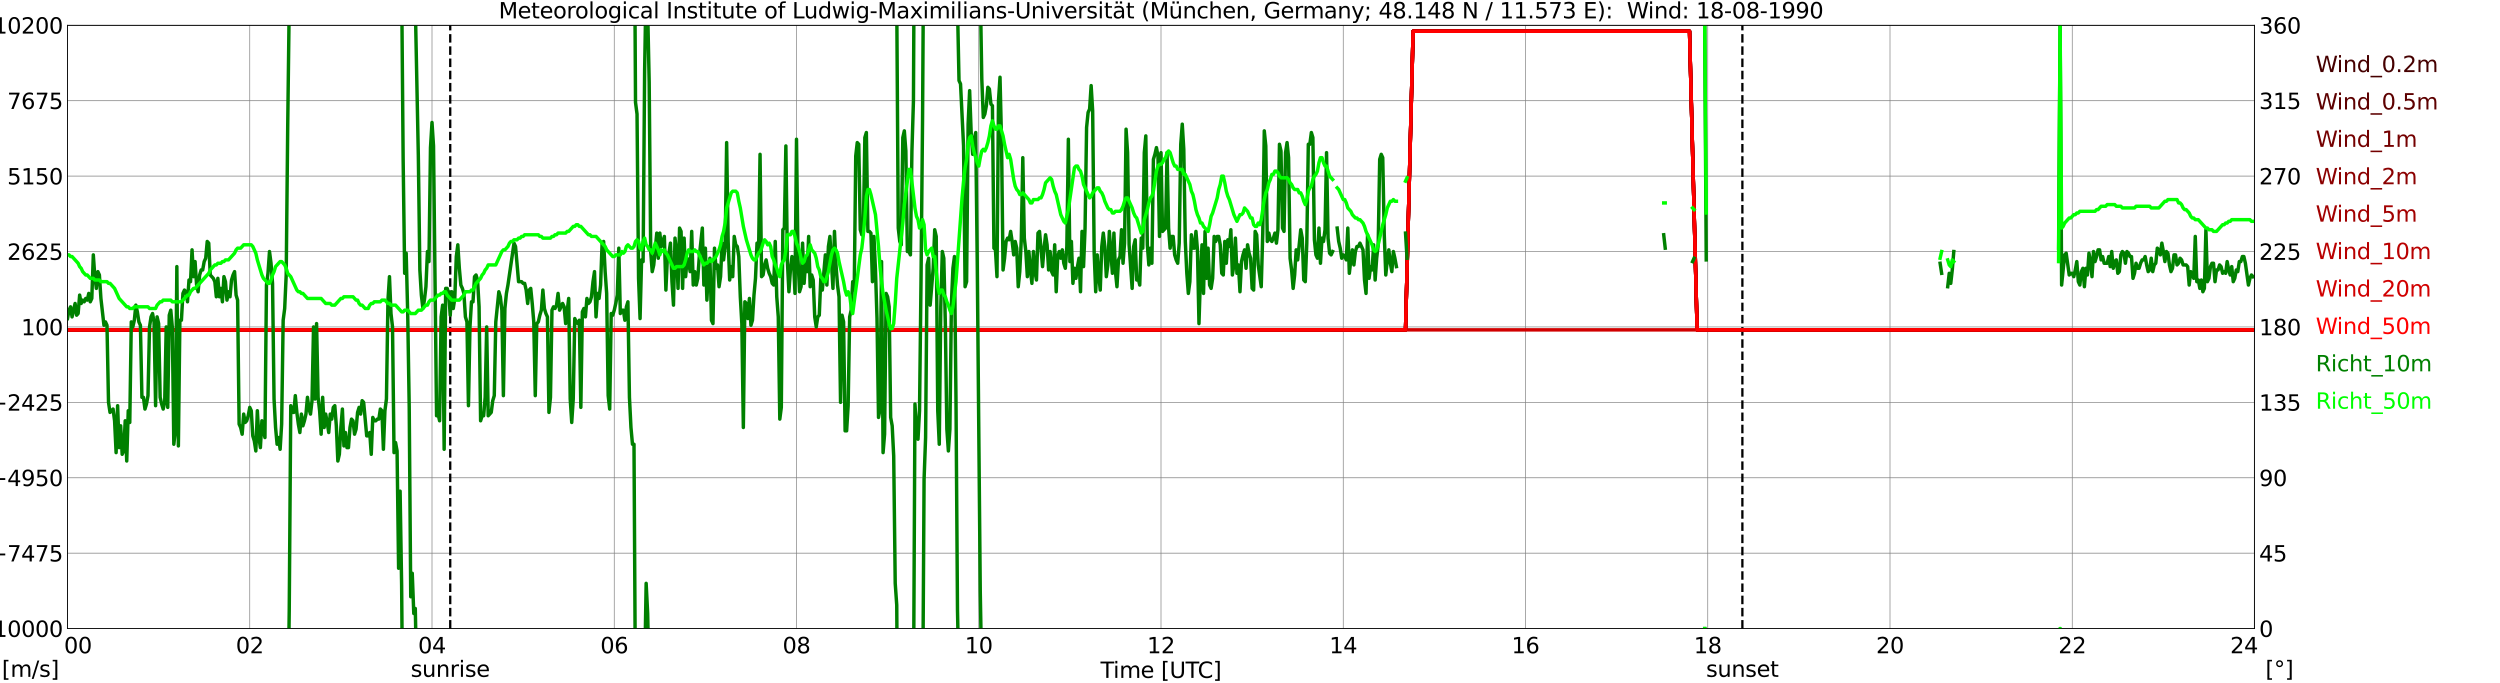 <?xml version="1.0" encoding="utf-8" standalone="no"?>
<!DOCTYPE svg PUBLIC "-//W3C//DTD SVG 1.1//EN"
  "http://www.w3.org/Graphics/SVG/1.1/DTD/svg11.dtd">
<svg xmlns:xlink="http://www.w3.org/1999/xlink" width="1085.4pt" height="296.64pt" viewBox="0 0 1085.4 296.64" xmlns="http://www.w3.org/2000/svg" version="1.1">
 <defs>
  <style type="text/css">*{stroke-linejoin: round; stroke-linecap: butt}</style>
 </defs>
 <g id="figure_1">
  <g id="patch_1">
   <path d="M 0 296.64 
L 1085.4 296.64 
L 1085.4 0 
L 0 0 
z
" style="fill: #ffffff"/>
  </g>
  <g id="axes_1">
   <g id="patch_2">
    <path d="M 29.306 272.909 
L 978.814 272.909 
L 978.814 10.976 
L 29.306 10.976 
z
" style="fill: #ffffff"/>
   </g>
   <g id="patch_3">
    <path d="M 978.814 272.909 
L 978.814 272.909 
L 978.814 10.976 
L 978.814 10.976 
z
" clip-path="url(#p290c62e859)" style="fill: #d3d3d3; opacity: 0.25; stroke: #d3d3d3; stroke-linejoin: miter"/>
   </g>
   <g id="matplotlib.axis_1">
    <g id="xtick_1">
     <g id="line2d_1">
      <path d="M 29.306 272.909 
L 29.306 10.976 
" clip-path="url(#p290c62e859)" style="fill: none; stroke: #808080; stroke-width: 0.3; stroke-linecap: square"/>
     </g>
     <g id="line2d_2"/>
     <g id="text_1">
      <!--    00 -->
      <g transform="translate(18.733 283.627) scale(0.095 -0.095)">
       <defs>
        <path id="DejaVuSans-20" transform="scale(0.016)"/>
        <path id="DejaVuSans-30" d="M 2034 4250 
Q 1547 4250 1301 3770 
Q 1056 3291 1056 2328 
Q 1056 1369 1301 889 
Q 1547 409 2034 409 
Q 2525 409 2770 889 
Q 3016 1369 3016 2328 
Q 3016 3291 2770 3770 
Q 2525 4250 2034 4250 
z
M 2034 4750 
Q 2819 4750 3233 4129 
Q 3647 3509 3647 2328 
Q 3647 1150 3233 529 
Q 2819 -91 2034 -91 
Q 1250 -91 836 529 
Q 422 1150 422 2328 
Q 422 3509 836 4129 
Q 1250 4750 2034 4750 
z
" transform="scale(0.016)"/>
       </defs>
       <use xlink:href="#DejaVuSans-20"/>
       <use xlink:href="#DejaVuSans-20" transform="translate(31.787 0)"/>
       <use xlink:href="#DejaVuSans-20" transform="translate(63.574 0)"/>
       <use xlink:href="#DejaVuSans-30" transform="translate(95.361 0)"/>
       <use xlink:href="#DejaVuSans-30" transform="translate(158.984 0)"/>
      </g>
     </g>
    </g>
    <g id="xtick_2">
     <g id="line2d_3">
      <path d="M 108.431 272.909 
L 108.431 10.976 
" clip-path="url(#p290c62e859)" style="fill: none; stroke: #808080; stroke-width: 0.3; stroke-linecap: square"/>
     </g>
     <g id="line2d_4"/>
     <g id="text_2">
      <!-- 02 -->
      <g transform="translate(102.387 283.627) scale(0.095 -0.095)">
       <defs>
        <path id="DejaVuSans-32" d="M 1228 531 
L 3431 531 
L 3431 0 
L 469 0 
L 469 531 
Q 828 903 1448 1529 
Q 2069 2156 2228 2338 
Q 2531 2678 2651 2914 
Q 2772 3150 2772 3378 
Q 2772 3750 2511 3984 
Q 2250 4219 1831 4219 
Q 1534 4219 1204 4116 
Q 875 4013 500 3803 
L 500 4441 
Q 881 4594 1212 4672 
Q 1544 4750 1819 4750 
Q 2544 4750 2975 4387 
Q 3406 4025 3406 3419 
Q 3406 3131 3298 2873 
Q 3191 2616 2906 2266 
Q 2828 2175 2409 1742 
Q 1991 1309 1228 531 
z
" transform="scale(0.016)"/>
       </defs>
       <use xlink:href="#DejaVuSans-30"/>
       <use xlink:href="#DejaVuSans-32" transform="translate(63.623 0)"/>
      </g>
     </g>
    </g>
    <g id="xtick_3">
     <g id="line2d_5">
      <path d="M 187.557 272.909 
L 187.557 10.976 
" clip-path="url(#p290c62e859)" style="fill: none; stroke: #808080; stroke-width: 0.3; stroke-linecap: square"/>
     </g>
     <g id="line2d_6"/>
     <g id="text_3">
      <!-- 04 -->
      <g transform="translate(181.513 283.627) scale(0.095 -0.095)">
       <defs>
        <path id="DejaVuSans-34" d="M 2419 4116 
L 825 1625 
L 2419 1625 
L 2419 4116 
z
M 2253 4666 
L 3047 4666 
L 3047 1625 
L 3713 1625 
L 3713 1100 
L 3047 1100 
L 3047 0 
L 2419 0 
L 2419 1100 
L 313 1100 
L 313 1709 
L 2253 4666 
z
" transform="scale(0.016)"/>
       </defs>
       <use xlink:href="#DejaVuSans-30"/>
       <use xlink:href="#DejaVuSans-34" transform="translate(63.623 0)"/>
      </g>
     </g>
    </g>
    <g id="xtick_4">
     <g id="line2d_7">
      <path d="M 266.683 272.909 
L 266.683 10.976 
" clip-path="url(#p290c62e859)" style="fill: none; stroke: #808080; stroke-width: 0.3; stroke-linecap: square"/>
     </g>
     <g id="line2d_8"/>
     <g id="text_4">
      <!-- 06 -->
      <g transform="translate(260.638 283.627) scale(0.095 -0.095)">
       <defs>
        <path id="DejaVuSans-36" d="M 2113 2584 
Q 1688 2584 1439 2293 
Q 1191 2003 1191 1497 
Q 1191 994 1439 701 
Q 1688 409 2113 409 
Q 2538 409 2786 701 
Q 3034 994 3034 1497 
Q 3034 2003 2786 2293 
Q 2538 2584 2113 2584 
z
M 3366 4563 
L 3366 3988 
Q 3128 4100 2886 4159 
Q 2644 4219 2406 4219 
Q 1781 4219 1451 3797 
Q 1122 3375 1075 2522 
Q 1259 2794 1537 2939 
Q 1816 3084 2150 3084 
Q 2853 3084 3261 2657 
Q 3669 2231 3669 1497 
Q 3669 778 3244 343 
Q 2819 -91 2113 -91 
Q 1303 -91 875 529 
Q 447 1150 447 2328 
Q 447 3434 972 4092 
Q 1497 4750 2381 4750 
Q 2619 4750 2861 4703 
Q 3103 4656 3366 4563 
z
" transform="scale(0.016)"/>
       </defs>
       <use xlink:href="#DejaVuSans-30"/>
       <use xlink:href="#DejaVuSans-36" transform="translate(63.623 0)"/>
      </g>
     </g>
    </g>
    <g id="xtick_5">
     <g id="line2d_9">
      <path d="M 345.808 272.909 
L 345.808 10.976 
" clip-path="url(#p290c62e859)" style="fill: none; stroke: #808080; stroke-width: 0.3; stroke-linecap: square"/>
     </g>
     <g id="line2d_10"/>
     <g id="text_5">
      <!-- 08 -->
      <g transform="translate(339.764 283.627) scale(0.095 -0.095)">
       <defs>
        <path id="DejaVuSans-38" d="M 2034 2216 
Q 1584 2216 1326 1975 
Q 1069 1734 1069 1313 
Q 1069 891 1326 650 
Q 1584 409 2034 409 
Q 2484 409 2743 651 
Q 3003 894 3003 1313 
Q 3003 1734 2745 1975 
Q 2488 2216 2034 2216 
z
M 1403 2484 
Q 997 2584 770 2862 
Q 544 3141 544 3541 
Q 544 4100 942 4425 
Q 1341 4750 2034 4750 
Q 2731 4750 3128 4425 
Q 3525 4100 3525 3541 
Q 3525 3141 3298 2862 
Q 3072 2584 2669 2484 
Q 3125 2378 3379 2068 
Q 3634 1759 3634 1313 
Q 3634 634 3220 271 
Q 2806 -91 2034 -91 
Q 1263 -91 848 271 
Q 434 634 434 1313 
Q 434 1759 690 2068 
Q 947 2378 1403 2484 
z
M 1172 3481 
Q 1172 3119 1398 2916 
Q 1625 2713 2034 2713 
Q 2441 2713 2670 2916 
Q 2900 3119 2900 3481 
Q 2900 3844 2670 4047 
Q 2441 4250 2034 4250 
Q 1625 4250 1398 4047 
Q 1172 3844 1172 3481 
z
" transform="scale(0.016)"/>
       </defs>
       <use xlink:href="#DejaVuSans-30"/>
       <use xlink:href="#DejaVuSans-38" transform="translate(63.623 0)"/>
      </g>
     </g>
    </g>
    <g id="xtick_6">
     <g id="line2d_11">
      <path d="M 424.934 272.909 
L 424.934 10.976 
" clip-path="url(#p290c62e859)" style="fill: none; stroke: #808080; stroke-width: 0.3; stroke-linecap: square"/>
     </g>
     <g id="line2d_12"/>
     <g id="text_6">
      <!-- 10 -->
      <g transform="translate(418.89 283.627) scale(0.095 -0.095)">
       <defs>
        <path id="DejaVuSans-31" d="M 794 531 
L 1825 531 
L 1825 4091 
L 703 3866 
L 703 4441 
L 1819 4666 
L 2450 4666 
L 2450 531 
L 3481 531 
L 3481 0 
L 794 0 
L 794 531 
z
" transform="scale(0.016)"/>
       </defs>
       <use xlink:href="#DejaVuSans-31"/>
       <use xlink:href="#DejaVuSans-30" transform="translate(63.623 0)"/>
      </g>
     </g>
    </g>
    <g id="xtick_7">
     <g id="line2d_13">
      <path d="M 504.06 272.909 
L 504.06 10.976 
" clip-path="url(#p290c62e859)" style="fill: none; stroke: #808080; stroke-width: 0.3; stroke-linecap: square"/>
     </g>
     <g id="line2d_14"/>
     <g id="text_7">
      <!-- 12 -->
      <g transform="translate(498.015 283.627) scale(0.095 -0.095)">
       <use xlink:href="#DejaVuSans-31"/>
       <use xlink:href="#DejaVuSans-32" transform="translate(63.623 0)"/>
      </g>
     </g>
    </g>
    <g id="xtick_8">
     <g id="line2d_15">
      <path d="M 583.185 272.909 
L 583.185 10.976 
" clip-path="url(#p290c62e859)" style="fill: none; stroke: #808080; stroke-width: 0.3; stroke-linecap: square"/>
     </g>
     <g id="line2d_16"/>
     <g id="text_8">
      <!-- 14 -->
      <g transform="translate(577.141 283.627) scale(0.095 -0.095)">
       <use xlink:href="#DejaVuSans-31"/>
       <use xlink:href="#DejaVuSans-34" transform="translate(63.623 0)"/>
      </g>
     </g>
    </g>
    <g id="xtick_9">
     <g id="line2d_17">
      <path d="M 662.311 272.909 
L 662.311 10.976 
" clip-path="url(#p290c62e859)" style="fill: none; stroke: #808080; stroke-width: 0.3; stroke-linecap: square"/>
     </g>
     <g id="line2d_18"/>
     <g id="text_9">
      <!-- 16 -->
      <g transform="translate(656.267 283.627) scale(0.095 -0.095)">
       <use xlink:href="#DejaVuSans-31"/>
       <use xlink:href="#DejaVuSans-36" transform="translate(63.623 0)"/>
      </g>
     </g>
    </g>
    <g id="xtick_10">
     <g id="line2d_19">
      <path d="M 741.437 272.909 
L 741.437 10.976 
" clip-path="url(#p290c62e859)" style="fill: none; stroke: #808080; stroke-width: 0.3; stroke-linecap: square"/>
     </g>
     <g id="line2d_20"/>
     <g id="text_10">
      <!-- 18 -->
      <g transform="translate(735.392 283.627) scale(0.095 -0.095)">
       <use xlink:href="#DejaVuSans-31"/>
       <use xlink:href="#DejaVuSans-38" transform="translate(63.623 0)"/>
      </g>
     </g>
    </g>
    <g id="xtick_11">
     <g id="line2d_21">
      <path d="M 820.562 272.909 
L 820.562 10.976 
" clip-path="url(#p290c62e859)" style="fill: none; stroke: #808080; stroke-width: 0.3; stroke-linecap: square"/>
     </g>
     <g id="line2d_22"/>
     <g id="text_11">
      <!-- 20 -->
      <g transform="translate(814.518 283.627) scale(0.095 -0.095)">
       <use xlink:href="#DejaVuSans-32"/>
       <use xlink:href="#DejaVuSans-30" transform="translate(63.623 0)"/>
      </g>
     </g>
    </g>
    <g id="xtick_12">
     <g id="line2d_23">
      <path d="M 899.688 272.909 
L 899.688 10.976 
" clip-path="url(#p290c62e859)" style="fill: none; stroke: #808080; stroke-width: 0.3; stroke-linecap: square"/>
     </g>
     <g id="line2d_24"/>
     <g id="text_12">
      <!-- 22 -->
      <g transform="translate(893.644 283.627) scale(0.095 -0.095)">
       <use xlink:href="#DejaVuSans-32"/>
       <use xlink:href="#DejaVuSans-32" transform="translate(63.623 0)"/>
      </g>
     </g>
    </g>
    <g id="xtick_13">
     <g id="line2d_25">
      <path d="M 978.814 272.909 
L 978.814 10.976 
" clip-path="url(#p290c62e859)" style="fill: none; stroke: #808080; stroke-width: 0.3; stroke-linecap: square"/>
     </g>
     <g id="line2d_26"/>
     <g id="text_13">
      <!-- 24    -->
      <g transform="translate(968.241 283.627) scale(0.095 -0.095)">
       <use xlink:href="#DejaVuSans-32"/>
       <use xlink:href="#DejaVuSans-34" transform="translate(63.623 0)"/>
       <use xlink:href="#DejaVuSans-20" transform="translate(127.246 0)"/>
       <use xlink:href="#DejaVuSans-20" transform="translate(159.033 0)"/>
       <use xlink:href="#DejaVuSans-20" transform="translate(190.82 0)"/>
      </g>
     </g>
    </g>
    <g id="text_14">
     <!-- Time [UTC] -->
     <g transform="translate(477.806 294.322) scale(0.095 -0.095)">
      <defs>
       <path id="DejaVuSans-54" d="M -19 4666 
L 3928 4666 
L 3928 4134 
L 2272 4134 
L 2272 0 
L 1638 0 
L 1638 4134 
L -19 4134 
L -19 4666 
z
" transform="scale(0.016)"/>
       <path id="DejaVuSans-69" d="M 603 3500 
L 1178 3500 
L 1178 0 
L 603 0 
L 603 3500 
z
M 603 4863 
L 1178 4863 
L 1178 4134 
L 603 4134 
L 603 4863 
z
" transform="scale(0.016)"/>
       <path id="DejaVuSans-6d" d="M 3328 2828 
Q 3544 3216 3844 3400 
Q 4144 3584 4550 3584 
Q 5097 3584 5394 3201 
Q 5691 2819 5691 2113 
L 5691 0 
L 5113 0 
L 5113 2094 
Q 5113 2597 4934 2840 
Q 4756 3084 4391 3084 
Q 3944 3084 3684 2787 
Q 3425 2491 3425 1978 
L 3425 0 
L 2847 0 
L 2847 2094 
Q 2847 2600 2669 2842 
Q 2491 3084 2119 3084 
Q 1678 3084 1418 2786 
Q 1159 2488 1159 1978 
L 1159 0 
L 581 0 
L 581 3500 
L 1159 3500 
L 1159 2956 
Q 1356 3278 1631 3431 
Q 1906 3584 2284 3584 
Q 2666 3584 2933 3390 
Q 3200 3197 3328 2828 
z
" transform="scale(0.016)"/>
       <path id="DejaVuSans-65" d="M 3597 1894 
L 3597 1613 
L 953 1613 
Q 991 1019 1311 708 
Q 1631 397 2203 397 
Q 2534 397 2845 478 
Q 3156 559 3463 722 
L 3463 178 
Q 3153 47 2828 -22 
Q 2503 -91 2169 -91 
Q 1331 -91 842 396 
Q 353 884 353 1716 
Q 353 2575 817 3079 
Q 1281 3584 2069 3584 
Q 2775 3584 3186 3129 
Q 3597 2675 3597 1894 
z
M 3022 2063 
Q 3016 2534 2758 2815 
Q 2500 3097 2075 3097 
Q 1594 3097 1305 2825 
Q 1016 2553 972 2059 
L 3022 2063 
z
" transform="scale(0.016)"/>
       <path id="DejaVuSans-5b" d="M 550 4863 
L 1875 4863 
L 1875 4416 
L 1125 4416 
L 1125 -397 
L 1875 -397 
L 1875 -844 
L 550 -844 
L 550 4863 
z
" transform="scale(0.016)"/>
       <path id="DejaVuSans-55" d="M 556 4666 
L 1191 4666 
L 1191 1831 
Q 1191 1081 1462 751 
Q 1734 422 2344 422 
Q 2950 422 3222 751 
Q 3494 1081 3494 1831 
L 3494 4666 
L 4128 4666 
L 4128 1753 
Q 4128 841 3676 375 
Q 3225 -91 2344 -91 
Q 1459 -91 1007 375 
Q 556 841 556 1753 
L 556 4666 
z
" transform="scale(0.016)"/>
       <path id="DejaVuSans-43" d="M 4122 4306 
L 4122 3641 
Q 3803 3938 3442 4084 
Q 3081 4231 2675 4231 
Q 1875 4231 1450 3742 
Q 1025 3253 1025 2328 
Q 1025 1406 1450 917 
Q 1875 428 2675 428 
Q 3081 428 3442 575 
Q 3803 722 4122 1019 
L 4122 359 
Q 3791 134 3420 21 
Q 3050 -91 2638 -91 
Q 1578 -91 968 557 
Q 359 1206 359 2328 
Q 359 3453 968 4101 
Q 1578 4750 2638 4750 
Q 3056 4750 3426 4639 
Q 3797 4528 4122 4306 
z
" transform="scale(0.016)"/>
       <path id="DejaVuSans-5d" d="M 1947 4863 
L 1947 -844 
L 622 -844 
L 622 -397 
L 1369 -397 
L 1369 4416 
L 622 4416 
L 622 4863 
L 1947 4863 
z
" transform="scale(0.016)"/>
      </defs>
      <use xlink:href="#DejaVuSans-54"/>
      <use xlink:href="#DejaVuSans-69" transform="translate(57.959 0)"/>
      <use xlink:href="#DejaVuSans-6d" transform="translate(85.742 0)"/>
      <use xlink:href="#DejaVuSans-65" transform="translate(183.154 0)"/>
      <use xlink:href="#DejaVuSans-20" transform="translate(244.678 0)"/>
      <use xlink:href="#DejaVuSans-5b" transform="translate(276.465 0)"/>
      <use xlink:href="#DejaVuSans-55" transform="translate(315.479 0)"/>
      <use xlink:href="#DejaVuSans-54" transform="translate(388.672 0)"/>
      <use xlink:href="#DejaVuSans-43" transform="translate(443.881 0)"/>
      <use xlink:href="#DejaVuSans-5d" transform="translate(513.705 0)"/>
     </g>
    </g>
   </g>
   <g id="matplotlib.axis_2">
    <g id="ytick_1">
     <g id="line2d_27">
      <path d="M 29.306 272.909 
L 978.814 272.909 
" clip-path="url(#p290c62e859)" style="fill: none; stroke: #808080; stroke-width: 0.3; stroke-linecap: square"/>
     </g>
     <g id="line2d_28"/>
     <g id="text_15">
      <!-- −10000 -->
      <g transform="translate(-10.877 276.518) scale(0.095 -0.095)">
       <defs>
        <path id="DejaVuSans-2212" d="M 678 2272 
L 4684 2272 
L 4684 1741 
L 678 1741 
L 678 2272 
z
" transform="scale(0.016)"/>
       </defs>
       <use xlink:href="#DejaVuSans-2212"/>
       <use xlink:href="#DejaVuSans-31" transform="translate(83.789 0)"/>
       <use xlink:href="#DejaVuSans-30" transform="translate(147.412 0)"/>
       <use xlink:href="#DejaVuSans-30" transform="translate(211.035 0)"/>
       <use xlink:href="#DejaVuSans-30" transform="translate(274.658 0)"/>
       <use xlink:href="#DejaVuSans-30" transform="translate(338.281 0)"/>
      </g>
     </g>
    </g>
    <g id="ytick_2">
     <g id="line2d_29">
      <path d="M 29.306 240.167 
L 978.814 240.167 
" clip-path="url(#p290c62e859)" style="fill: none; stroke: #808080; stroke-width: 0.3; stroke-linecap: square"/>
     </g>
     <g id="line2d_30"/>
     <g id="text_16">
      <!-- −7475 -->
      <g transform="translate(-4.832 243.776) scale(0.095 -0.095)">
       <defs>
        <path id="DejaVuSans-37" d="M 525 4666 
L 3525 4666 
L 3525 4397 
L 1831 0 
L 1172 0 
L 2766 4134 
L 525 4134 
L 525 4666 
z
" transform="scale(0.016)"/>
        <path id="DejaVuSans-35" d="M 691 4666 
L 3169 4666 
L 3169 4134 
L 1269 4134 
L 1269 2991 
Q 1406 3038 1543 3061 
Q 1681 3084 1819 3084 
Q 2600 3084 3056 2656 
Q 3513 2228 3513 1497 
Q 3513 744 3044 326 
Q 2575 -91 1722 -91 
Q 1428 -91 1123 -41 
Q 819 9 494 109 
L 494 744 
Q 775 591 1075 516 
Q 1375 441 1709 441 
Q 2250 441 2565 725 
Q 2881 1009 2881 1497 
Q 2881 1984 2565 2268 
Q 2250 2553 1709 2553 
Q 1456 2553 1204 2497 
Q 953 2441 691 2322 
L 691 4666 
z
" transform="scale(0.016)"/>
       </defs>
       <use xlink:href="#DejaVuSans-2212"/>
       <use xlink:href="#DejaVuSans-37" transform="translate(83.789 0)"/>
       <use xlink:href="#DejaVuSans-34" transform="translate(147.412 0)"/>
       <use xlink:href="#DejaVuSans-37" transform="translate(211.035 0)"/>
       <use xlink:href="#DejaVuSans-35" transform="translate(274.658 0)"/>
      </g>
     </g>
    </g>
    <g id="ytick_3">
     <g id="line2d_31">
      <path d="M 29.306 207.426 
L 978.814 207.426 
" clip-path="url(#p290c62e859)" style="fill: none; stroke: #808080; stroke-width: 0.3; stroke-linecap: square"/>
     </g>
     <g id="line2d_32"/>
     <g id="text_17">
      <!-- −4950 -->
      <g transform="translate(-4.832 211.035) scale(0.095 -0.095)">
       <defs>
        <path id="DejaVuSans-39" d="M 703 97 
L 703 672 
Q 941 559 1184 500 
Q 1428 441 1663 441 
Q 2288 441 2617 861 
Q 2947 1281 2994 2138 
Q 2813 1869 2534 1725 
Q 2256 1581 1919 1581 
Q 1219 1581 811 2004 
Q 403 2428 403 3163 
Q 403 3881 828 4315 
Q 1253 4750 1959 4750 
Q 2769 4750 3195 4129 
Q 3622 3509 3622 2328 
Q 3622 1225 3098 567 
Q 2575 -91 1691 -91 
Q 1453 -91 1209 -44 
Q 966 3 703 97 
z
M 1959 2075 
Q 2384 2075 2632 2365 
Q 2881 2656 2881 3163 
Q 2881 3666 2632 3958 
Q 2384 4250 1959 4250 
Q 1534 4250 1286 3958 
Q 1038 3666 1038 3163 
Q 1038 2656 1286 2365 
Q 1534 2075 1959 2075 
z
" transform="scale(0.016)"/>
       </defs>
       <use xlink:href="#DejaVuSans-2212"/>
       <use xlink:href="#DejaVuSans-34" transform="translate(83.789 0)"/>
       <use xlink:href="#DejaVuSans-39" transform="translate(147.412 0)"/>
       <use xlink:href="#DejaVuSans-35" transform="translate(211.035 0)"/>
       <use xlink:href="#DejaVuSans-30" transform="translate(274.658 0)"/>
      </g>
     </g>
    </g>
    <g id="ytick_4">
     <g id="line2d_33">
      <path d="M 29.306 174.684 
L 978.814 174.684 
" clip-path="url(#p290c62e859)" style="fill: none; stroke: #808080; stroke-width: 0.3; stroke-linecap: square"/>
     </g>
     <g id="line2d_34"/>
     <g id="text_18">
      <!-- −2425 -->
      <g transform="translate(-4.832 178.293) scale(0.095 -0.095)">
       <use xlink:href="#DejaVuSans-2212"/>
       <use xlink:href="#DejaVuSans-32" transform="translate(83.789 0)"/>
       <use xlink:href="#DejaVuSans-34" transform="translate(147.412 0)"/>
       <use xlink:href="#DejaVuSans-32" transform="translate(211.035 0)"/>
       <use xlink:href="#DejaVuSans-35" transform="translate(274.658 0)"/>
      </g>
     </g>
    </g>
    <g id="ytick_5">
     <g id="line2d_35">
      <path d="M 29.306 141.942 
L 978.814 141.942 
" clip-path="url(#p290c62e859)" style="fill: none; stroke: #808080; stroke-width: 0.3; stroke-linecap: square"/>
     </g>
     <g id="line2d_36"/>
     <g id="text_19">
      <!-- 100 -->
      <g transform="translate(9.173 145.551) scale(0.095 -0.095)">
       <use xlink:href="#DejaVuSans-31"/>
       <use xlink:href="#DejaVuSans-30" transform="translate(63.623 0)"/>
       <use xlink:href="#DejaVuSans-30" transform="translate(127.246 0)"/>
      </g>
     </g>
    </g>
    <g id="ytick_6">
     <g id="line2d_37">
      <path d="M 29.306 109.201 
L 978.814 109.201 
" clip-path="url(#p290c62e859)" style="fill: none; stroke: #808080; stroke-width: 0.3; stroke-linecap: square"/>
     </g>
     <g id="line2d_38"/>
     <g id="text_20">
      <!-- 2625 -->
      <g transform="translate(3.128 112.81) scale(0.095 -0.095)">
       <use xlink:href="#DejaVuSans-32"/>
       <use xlink:href="#DejaVuSans-36" transform="translate(63.623 0)"/>
       <use xlink:href="#DejaVuSans-32" transform="translate(127.246 0)"/>
       <use xlink:href="#DejaVuSans-35" transform="translate(190.869 0)"/>
      </g>
     </g>
    </g>
    <g id="ytick_7">
     <g id="line2d_39">
      <path d="M 29.306 76.459 
L 978.814 76.459 
" clip-path="url(#p290c62e859)" style="fill: none; stroke: #808080; stroke-width: 0.3; stroke-linecap: square"/>
     </g>
     <g id="line2d_40"/>
     <g id="text_21">
      <!-- 5150 -->
      <g transform="translate(3.128 80.068) scale(0.095 -0.095)">
       <use xlink:href="#DejaVuSans-35"/>
       <use xlink:href="#DejaVuSans-31" transform="translate(63.623 0)"/>
       <use xlink:href="#DejaVuSans-35" transform="translate(127.246 0)"/>
       <use xlink:href="#DejaVuSans-30" transform="translate(190.869 0)"/>
      </g>
     </g>
    </g>
    <g id="ytick_8">
     <g id="line2d_41">
      <path d="M 29.306 43.717 
L 978.814 43.717 
" clip-path="url(#p290c62e859)" style="fill: none; stroke: #808080; stroke-width: 0.3; stroke-linecap: square"/>
     </g>
     <g id="line2d_42"/>
     <g id="text_22">
      <!-- 7675 -->
      <g transform="translate(3.128 47.327) scale(0.095 -0.095)">
       <use xlink:href="#DejaVuSans-37"/>
       <use xlink:href="#DejaVuSans-36" transform="translate(63.623 0)"/>
       <use xlink:href="#DejaVuSans-37" transform="translate(127.246 0)"/>
       <use xlink:href="#DejaVuSans-35" transform="translate(190.869 0)"/>
      </g>
     </g>
    </g>
    <g id="ytick_9">
     <g id="line2d_43">
      <path d="M 29.306 10.976 
L 978.814 10.976 
" clip-path="url(#p290c62e859)" style="fill: none; stroke: #808080; stroke-width: 0.3; stroke-linecap: square"/>
     </g>
     <g id="line2d_44"/>
     <g id="text_23">
      <!-- 10200 -->
      <g transform="translate(-2.916 14.585) scale(0.095 -0.095)">
       <use xlink:href="#DejaVuSans-31"/>
       <use xlink:href="#DejaVuSans-30" transform="translate(63.623 0)"/>
       <use xlink:href="#DejaVuSans-32" transform="translate(127.246 0)"/>
       <use xlink:href="#DejaVuSans-30" transform="translate(190.869 0)"/>
       <use xlink:href="#DejaVuSans-30" transform="translate(254.492 0)"/>
      </g>
     </g>
    </g>
   </g>
   <g id="line2d_45">
    <path d="M 195.47 272.909 
L 195.47 10.976 
" clip-path="url(#p290c62e859)" style="fill: none; stroke-dasharray: 3.7,1.6; stroke-dashoffset: 0; stroke: #000000"/>
   </g>
   <g id="line2d_46">
    <path d="M 756.471 272.909 
L 756.471 10.976 
" clip-path="url(#p290c62e859)" style="fill: none; stroke-dasharray: 3.7,1.6; stroke-dashoffset: 0; stroke: #000000"/>
   </g>
   <g id="line2d_47">
    <path d="M 29.306 143.235 
L 610.22 143.221 
L 613.517 13.576 
L 733.524 13.576 
L 736.821 143.224 
L 978.154 143.233 
L 978.154 143.233 
" clip-path="url(#p290c62e859)" style="fill: none; stroke: #460000; stroke-width: 1.5; stroke-linecap: square"/>
   </g>
   <g id="line2d_48">
    <path d="M 29.306 143.234 
L 610.22 143.217 
L 613.517 13.576 
L 733.524 13.576 
L 736.821 143.221 
L 978.154 143.232 
L 978.154 143.232 
" clip-path="url(#p290c62e859)" style="fill: none; stroke: #5d0000; stroke-width: 1.5; stroke-linecap: square"/>
   </g>
   <g id="line2d_49">
    <path d="M 29.306 143.234 
L 356.359 143.226 
L 411.087 143.226 
L 610.22 143.213 
L 613.517 13.576 
L 733.524 13.576 
L 736.821 143.217 
L 978.154 143.229 
L 978.154 143.229 
" clip-path="url(#p290c62e859)" style="fill: none; stroke: #740000; stroke-width: 1.5; stroke-linecap: square"/>
   </g>
   <g id="line2d_50">
    <path d="M 29.306 143.234 
L 316.136 143.227 
L 403.834 143.224 
L 610.22 143.214 
L 613.517 13.576 
L 733.524 13.576 
L 736.821 143.217 
L 978.154 143.229 
L 978.154 143.229 
" clip-path="url(#p290c62e859)" style="fill: none; stroke: #8b0000; stroke-width: 1.5; stroke-linecap: square"/>
   </g>
   <g id="line2d_51">
    <path d="M 29.306 143.233 
L 404.493 143.221 
L 492.191 143.219 
L 527.797 143.218 
L 554.832 143.208 
L 610.22 143.22 
L 613.517 13.576 
L 733.524 13.576 
L 736.821 143.224 
L 978.154 143.227 
L 978.154 143.227 
" clip-path="url(#p290c62e859)" style="fill: none; stroke: #a20000; stroke-width: 1.5; stroke-linecap: square"/>
   </g>
   <g id="line2d_52">
    <path d="M 29.306 143.229 
L 264.045 143.23 
L 317.455 143.225 
L 370.865 143.225 
L 430.209 143.221 
L 459.222 143.22 
L 509.335 143.208 
L 552.195 143.201 
L 570.657 143.211 
L 610.22 143.216 
L 613.517 13.576 
L 733.524 13.576 
L 736.821 143.219 
L 978.154 143.227 
L 978.154 143.227 
" clip-path="url(#p290c62e859)" style="fill: none; stroke: #b90000; stroke-width: 1.5; stroke-linecap: square"/>
   </g>
   <g id="line2d_53">
    <path d="M 29.306 143.216 
L 978.154 143.202 
L 978.154 143.202 
" clip-path="url(#p290c62e859)" style="fill: none; stroke: #d10000; stroke-width: 1.5; stroke-linecap: square"/>
   </g>
   <g id="line2d_54">
    <path d="M 29.306 143.203 
L 610.22 143.172 
L 613.517 13.576 
L 733.524 13.576 
L 736.821 143.165 
L 978.154 143.173 
L 978.154 143.173 
" clip-path="url(#p290c62e859)" style="fill: none; stroke: #ff0000; stroke-width: 1.5; stroke-linecap: square"/>
   </g>
   <g id="patch_4">
    <path d="M 29.306 272.909 
L 29.306 10.976 
" style="fill: none; stroke: #000000; stroke-width: 0.3; stroke-linejoin: miter; stroke-linecap: square"/>
   </g>
   <g id="patch_5">
    <path d="M 978.814 272.909 
L 978.814 10.976 
" style="fill: none; stroke: #000000; stroke-width: 0.3; stroke-linejoin: miter; stroke-linecap: square"/>
   </g>
   <g id="patch_6">
    <path d="M 29.306 272.909 
L 978.814 272.909 
" style="fill: none; stroke: #000000; stroke-width: 0.3; stroke-linejoin: miter; stroke-linecap: square"/>
   </g>
   <g id="patch_7">
    <path d="M 29.306 10.976 
L 978.814 10.976 
" style="fill: none; stroke: #000000; stroke-width: 0.3; stroke-linejoin: miter; stroke-linecap: square"/>
   </g>
   <g id="text_24">
    <!-- sunrise -->
    <g transform="translate(178.305 293.863) scale(0.095 -0.095)">
     <defs>
      <path id="DejaVuSans-73" d="M 2834 3397 
L 2834 2853 
Q 2591 2978 2328 3040 
Q 2066 3103 1784 3103 
Q 1356 3103 1142 2972 
Q 928 2841 928 2578 
Q 928 2378 1081 2264 
Q 1234 2150 1697 2047 
L 1894 2003 
Q 2506 1872 2764 1633 
Q 3022 1394 3022 966 
Q 3022 478 2636 193 
Q 2250 -91 1575 -91 
Q 1294 -91 989 -36 
Q 684 19 347 128 
L 347 722 
Q 666 556 975 473 
Q 1284 391 1588 391 
Q 1994 391 2212 530 
Q 2431 669 2431 922 
Q 2431 1156 2273 1281 
Q 2116 1406 1581 1522 
L 1381 1569 
Q 847 1681 609 1914 
Q 372 2147 372 2553 
Q 372 3047 722 3315 
Q 1072 3584 1716 3584 
Q 2034 3584 2315 3537 
Q 2597 3491 2834 3397 
z
" transform="scale(0.016)"/>
      <path id="DejaVuSans-75" d="M 544 1381 
L 544 3500 
L 1119 3500 
L 1119 1403 
Q 1119 906 1312 657 
Q 1506 409 1894 409 
Q 2359 409 2629 706 
Q 2900 1003 2900 1516 
L 2900 3500 
L 3475 3500 
L 3475 0 
L 2900 0 
L 2900 538 
Q 2691 219 2414 64 
Q 2138 -91 1772 -91 
Q 1169 -91 856 284 
Q 544 659 544 1381 
z
M 1991 3584 
L 1991 3584 
z
" transform="scale(0.016)"/>
      <path id="DejaVuSans-6e" d="M 3513 2113 
L 3513 0 
L 2938 0 
L 2938 2094 
Q 2938 2591 2744 2837 
Q 2550 3084 2163 3084 
Q 1697 3084 1428 2787 
Q 1159 2491 1159 1978 
L 1159 0 
L 581 0 
L 581 3500 
L 1159 3500 
L 1159 2956 
Q 1366 3272 1645 3428 
Q 1925 3584 2291 3584 
Q 2894 3584 3203 3211 
Q 3513 2838 3513 2113 
z
" transform="scale(0.016)"/>
      <path id="DejaVuSans-72" d="M 2631 2963 
Q 2534 3019 2420 3045 
Q 2306 3072 2169 3072 
Q 1681 3072 1420 2755 
Q 1159 2438 1159 1844 
L 1159 0 
L 581 0 
L 581 3500 
L 1159 3500 
L 1159 2956 
Q 1341 3275 1631 3429 
Q 1922 3584 2338 3584 
Q 2397 3584 2469 3576 
Q 2541 3569 2628 3553 
L 2631 2963 
z
" transform="scale(0.016)"/>
     </defs>
     <use xlink:href="#DejaVuSans-73"/>
     <use xlink:href="#DejaVuSans-75" transform="translate(52.1 0)"/>
     <use xlink:href="#DejaVuSans-6e" transform="translate(115.479 0)"/>
     <use xlink:href="#DejaVuSans-72" transform="translate(178.857 0)"/>
     <use xlink:href="#DejaVuSans-69" transform="translate(219.971 0)"/>
     <use xlink:href="#DejaVuSans-73" transform="translate(247.754 0)"/>
     <use xlink:href="#DejaVuSans-65" transform="translate(299.854 0)"/>
    </g>
   </g>
   <g id="text_25">
    <!-- sunset -->
    <g transform="translate(740.716 293.863) scale(0.095 -0.095)">
     <defs>
      <path id="DejaVuSans-74" d="M 1172 4494 
L 1172 3500 
L 2356 3500 
L 2356 3053 
L 1172 3053 
L 1172 1153 
Q 1172 725 1289 603 
Q 1406 481 1766 481 
L 2356 481 
L 2356 0 
L 1766 0 
Q 1100 0 847 248 
Q 594 497 594 1153 
L 594 3053 
L 172 3053 
L 172 3500 
L 594 3500 
L 594 4494 
L 1172 4494 
z
" transform="scale(0.016)"/>
     </defs>
     <use xlink:href="#DejaVuSans-73"/>
     <use xlink:href="#DejaVuSans-75" transform="translate(52.1 0)"/>
     <use xlink:href="#DejaVuSans-6e" transform="translate(115.479 0)"/>
     <use xlink:href="#DejaVuSans-73" transform="translate(178.857 0)"/>
     <use xlink:href="#DejaVuSans-65" transform="translate(230.957 0)"/>
     <use xlink:href="#DejaVuSans-74" transform="translate(292.48 0)"/>
    </g>
   </g>
   <g id="text_26">
    <!-- [m/s] -->
    <g transform="translate(0.821 293.863) scale(0.095 -0.095)">
     <defs>
      <path id="DejaVuSans-2f" d="M 1625 4666 
L 2156 4666 
L 531 -594 
L 0 -594 
L 1625 4666 
z
" transform="scale(0.016)"/>
     </defs>
     <use xlink:href="#DejaVuSans-5b"/>
     <use xlink:href="#DejaVuSans-6d" transform="translate(39.014 0)"/>
     <use xlink:href="#DejaVuSans-2f" transform="translate(136.426 0)"/>
     <use xlink:href="#DejaVuSans-73" transform="translate(170.117 0)"/>
     <use xlink:href="#DejaVuSans-5d" transform="translate(222.217 0)"/>
    </g>
   </g>
   <g id="text_27">
    <!-- Wind_0.2m -->
    <g style="fill: #460000" transform="translate(1005.4 31.291) scale(0.095 -0.095)">
     <defs>
      <path id="DejaVuSans-57" d="M 213 4666 
L 850 4666 
L 1831 722 
L 2809 4666 
L 3519 4666 
L 4500 722 
L 5478 4666 
L 6119 4666 
L 4947 0 
L 4153 0 
L 3169 4050 
L 2175 0 
L 1381 0 
L 213 4666 
z
" transform="scale(0.016)"/>
      <path id="DejaVuSans-64" d="M 2906 2969 
L 2906 4863 
L 3481 4863 
L 3481 0 
L 2906 0 
L 2906 525 
Q 2725 213 2448 61 
Q 2172 -91 1784 -91 
Q 1150 -91 751 415 
Q 353 922 353 1747 
Q 353 2572 751 3078 
Q 1150 3584 1784 3584 
Q 2172 3584 2448 3432 
Q 2725 3281 2906 2969 
z
M 947 1747 
Q 947 1113 1208 752 
Q 1469 391 1925 391 
Q 2381 391 2643 752 
Q 2906 1113 2906 1747 
Q 2906 2381 2643 2742 
Q 2381 3103 1925 3103 
Q 1469 3103 1208 2742 
Q 947 2381 947 1747 
z
" transform="scale(0.016)"/>
      <path id="DejaVuSans-5f" d="M 3263 -1063 
L 3263 -1509 
L -63 -1509 
L -63 -1063 
L 3263 -1063 
z
" transform="scale(0.016)"/>
      <path id="DejaVuSans-2e" d="M 684 794 
L 1344 794 
L 1344 0 
L 684 0 
L 684 794 
z
" transform="scale(0.016)"/>
     </defs>
     <use xlink:href="#DejaVuSans-57"/>
     <use xlink:href="#DejaVuSans-69" transform="translate(96.627 0)"/>
     <use xlink:href="#DejaVuSans-6e" transform="translate(124.41 0)"/>
     <use xlink:href="#DejaVuSans-64" transform="translate(187.789 0)"/>
     <use xlink:href="#DejaVuSans-5f" transform="translate(251.266 0)"/>
     <use xlink:href="#DejaVuSans-30" transform="translate(301.266 0)"/>
     <use xlink:href="#DejaVuSans-2e" transform="translate(364.889 0)"/>
     <use xlink:href="#DejaVuSans-32" transform="translate(396.676 0)"/>
     <use xlink:href="#DejaVuSans-6d" transform="translate(460.299 0)"/>
    </g>
   </g>
   <g id="text_28">
    <!-- Wind_0.5m -->
    <g style="fill: #5d0000" transform="translate(1005.4 47.531) scale(0.095 -0.095)">
     <use xlink:href="#DejaVuSans-57"/>
     <use xlink:href="#DejaVuSans-69" transform="translate(96.627 0)"/>
     <use xlink:href="#DejaVuSans-6e" transform="translate(124.41 0)"/>
     <use xlink:href="#DejaVuSans-64" transform="translate(187.789 0)"/>
     <use xlink:href="#DejaVuSans-5f" transform="translate(251.266 0)"/>
     <use xlink:href="#DejaVuSans-30" transform="translate(301.266 0)"/>
     <use xlink:href="#DejaVuSans-2e" transform="translate(364.889 0)"/>
     <use xlink:href="#DejaVuSans-35" transform="translate(396.676 0)"/>
     <use xlink:href="#DejaVuSans-6d" transform="translate(460.299 0)"/>
    </g>
   </g>
   <g id="text_29">
    <!-- Wind_1m -->
    <g style="fill: #740000" transform="translate(1005.4 63.771) scale(0.095 -0.095)">
     <use xlink:href="#DejaVuSans-57"/>
     <use xlink:href="#DejaVuSans-69" transform="translate(96.627 0)"/>
     <use xlink:href="#DejaVuSans-6e" transform="translate(124.41 0)"/>
     <use xlink:href="#DejaVuSans-64" transform="translate(187.789 0)"/>
     <use xlink:href="#DejaVuSans-5f" transform="translate(251.266 0)"/>
     <use xlink:href="#DejaVuSans-31" transform="translate(301.266 0)"/>
     <use xlink:href="#DejaVuSans-6d" transform="translate(364.889 0)"/>
    </g>
   </g>
   <g id="text_30">
    <!-- Wind_2m -->
    <g style="fill: #8b0000" transform="translate(1005.4 80.01) scale(0.095 -0.095)">
     <use xlink:href="#DejaVuSans-57"/>
     <use xlink:href="#DejaVuSans-69" transform="translate(96.627 0)"/>
     <use xlink:href="#DejaVuSans-6e" transform="translate(124.41 0)"/>
     <use xlink:href="#DejaVuSans-64" transform="translate(187.789 0)"/>
     <use xlink:href="#DejaVuSans-5f" transform="translate(251.266 0)"/>
     <use xlink:href="#DejaVuSans-32" transform="translate(301.266 0)"/>
     <use xlink:href="#DejaVuSans-6d" transform="translate(364.889 0)"/>
    </g>
   </g>
   <g id="text_31">
    <!-- Wind_5m -->
    <g style="fill: #a20000" transform="translate(1005.4 96.25) scale(0.095 -0.095)">
     <use xlink:href="#DejaVuSans-57"/>
     <use xlink:href="#DejaVuSans-69" transform="translate(96.627 0)"/>
     <use xlink:href="#DejaVuSans-6e" transform="translate(124.41 0)"/>
     <use xlink:href="#DejaVuSans-64" transform="translate(187.789 0)"/>
     <use xlink:href="#DejaVuSans-5f" transform="translate(251.266 0)"/>
     <use xlink:href="#DejaVuSans-35" transform="translate(301.266 0)"/>
     <use xlink:href="#DejaVuSans-6d" transform="translate(364.889 0)"/>
    </g>
   </g>
   <g id="text_32">
    <!-- Wind_10m -->
    <g style="fill: #b90000" transform="translate(1005.4 112.49) scale(0.095 -0.095)">
     <use xlink:href="#DejaVuSans-57"/>
     <use xlink:href="#DejaVuSans-69" transform="translate(96.627 0)"/>
     <use xlink:href="#DejaVuSans-6e" transform="translate(124.41 0)"/>
     <use xlink:href="#DejaVuSans-64" transform="translate(187.789 0)"/>
     <use xlink:href="#DejaVuSans-5f" transform="translate(251.266 0)"/>
     <use xlink:href="#DejaVuSans-31" transform="translate(301.266 0)"/>
     <use xlink:href="#DejaVuSans-30" transform="translate(364.889 0)"/>
     <use xlink:href="#DejaVuSans-6d" transform="translate(428.512 0)"/>
    </g>
   </g>
   <g id="text_33">
    <!-- Wind_20m -->
    <g style="fill: #d10000" transform="translate(1005.4 128.73) scale(0.095 -0.095)">
     <use xlink:href="#DejaVuSans-57"/>
     <use xlink:href="#DejaVuSans-69" transform="translate(96.627 0)"/>
     <use xlink:href="#DejaVuSans-6e" transform="translate(124.41 0)"/>
     <use xlink:href="#DejaVuSans-64" transform="translate(187.789 0)"/>
     <use xlink:href="#DejaVuSans-5f" transform="translate(251.266 0)"/>
     <use xlink:href="#DejaVuSans-32" transform="translate(301.266 0)"/>
     <use xlink:href="#DejaVuSans-30" transform="translate(364.889 0)"/>
     <use xlink:href="#DejaVuSans-6d" transform="translate(428.512 0)"/>
    </g>
   </g>
   <g id="text_34">
    <!-- Wind_50m -->
    <g style="fill: #ff0000" transform="translate(1005.4 144.97) scale(0.095 -0.095)">
     <use xlink:href="#DejaVuSans-57"/>
     <use xlink:href="#DejaVuSans-69" transform="translate(96.627 0)"/>
     <use xlink:href="#DejaVuSans-6e" transform="translate(124.41 0)"/>
     <use xlink:href="#DejaVuSans-64" transform="translate(187.789 0)"/>
     <use xlink:href="#DejaVuSans-5f" transform="translate(251.266 0)"/>
     <use xlink:href="#DejaVuSans-35" transform="translate(301.266 0)"/>
     <use xlink:href="#DejaVuSans-30" transform="translate(364.889 0)"/>
     <use xlink:href="#DejaVuSans-6d" transform="translate(428.512 0)"/>
    </g>
   </g>
   <g id="text_35">
    <!-- Richt_10m -->
    <g style="fill: #008000" transform="translate(1005.4 161.21) scale(0.095 -0.095)">
     <defs>
      <path id="DejaVuSans-52" d="M 2841 2188 
Q 3044 2119 3236 1894 
Q 3428 1669 3622 1275 
L 4263 0 
L 3584 0 
L 2988 1197 
Q 2756 1666 2539 1819 
Q 2322 1972 1947 1972 
L 1259 1972 
L 1259 0 
L 628 0 
L 628 4666 
L 2053 4666 
Q 2853 4666 3247 4331 
Q 3641 3997 3641 3322 
Q 3641 2881 3436 2590 
Q 3231 2300 2841 2188 
z
M 1259 4147 
L 1259 2491 
L 2053 2491 
Q 2509 2491 2742 2702 
Q 2975 2913 2975 3322 
Q 2975 3731 2742 3939 
Q 2509 4147 2053 4147 
L 1259 4147 
z
" transform="scale(0.016)"/>
      <path id="DejaVuSans-63" d="M 3122 3366 
L 3122 2828 
Q 2878 2963 2633 3030 
Q 2388 3097 2138 3097 
Q 1578 3097 1268 2742 
Q 959 2388 959 1747 
Q 959 1106 1268 751 
Q 1578 397 2138 397 
Q 2388 397 2633 464 
Q 2878 531 3122 666 
L 3122 134 
Q 2881 22 2623 -34 
Q 2366 -91 2075 -91 
Q 1284 -91 818 406 
Q 353 903 353 1747 
Q 353 2603 823 3093 
Q 1294 3584 2113 3584 
Q 2378 3584 2631 3529 
Q 2884 3475 3122 3366 
z
" transform="scale(0.016)"/>
      <path id="DejaVuSans-68" d="M 3513 2113 
L 3513 0 
L 2938 0 
L 2938 2094 
Q 2938 2591 2744 2837 
Q 2550 3084 2163 3084 
Q 1697 3084 1428 2787 
Q 1159 2491 1159 1978 
L 1159 0 
L 581 0 
L 581 4863 
L 1159 4863 
L 1159 2956 
Q 1366 3272 1645 3428 
Q 1925 3584 2291 3584 
Q 2894 3584 3203 3211 
Q 3513 2838 3513 2113 
z
" transform="scale(0.016)"/>
     </defs>
     <use xlink:href="#DejaVuSans-52"/>
     <use xlink:href="#DejaVuSans-69" transform="translate(69.482 0)"/>
     <use xlink:href="#DejaVuSans-63" transform="translate(97.266 0)"/>
     <use xlink:href="#DejaVuSans-68" transform="translate(152.246 0)"/>
     <use xlink:href="#DejaVuSans-74" transform="translate(215.625 0)"/>
     <use xlink:href="#DejaVuSans-5f" transform="translate(254.834 0)"/>
     <use xlink:href="#DejaVuSans-31" transform="translate(304.834 0)"/>
     <use xlink:href="#DejaVuSans-30" transform="translate(368.457 0)"/>
     <use xlink:href="#DejaVuSans-6d" transform="translate(432.08 0)"/>
    </g>
   </g>
   <g id="text_36">
    <!-- Richt_50m -->
    <g style="fill: #00ff00" transform="translate(1005.4 177.45) scale(0.095 -0.095)">
     <use xlink:href="#DejaVuSans-52"/>
     <use xlink:href="#DejaVuSans-69" transform="translate(69.482 0)"/>
     <use xlink:href="#DejaVuSans-63" transform="translate(97.266 0)"/>
     <use xlink:href="#DejaVuSans-68" transform="translate(152.246 0)"/>
     <use xlink:href="#DejaVuSans-74" transform="translate(215.625 0)"/>
     <use xlink:href="#DejaVuSans-5f" transform="translate(254.834 0)"/>
     <use xlink:href="#DejaVuSans-35" transform="translate(304.834 0)"/>
     <use xlink:href="#DejaVuSans-30" transform="translate(368.457 0)"/>
     <use xlink:href="#DejaVuSans-6d" transform="translate(432.08 0)"/>
    </g>
   </g>
   <g id="text_37">
    <!-- Meteorological Institute of Ludwig-Maximilians-Universität (München, Germany; 48.148 N / 11.573 E):  Wind: 18-08-1990 -->
    <g transform="translate(216.524 7.976) scale(0.095 -0.095)">
     <defs>
      <path id="DejaVuSans-4d" d="M 628 4666 
L 1569 4666 
L 2759 1491 
L 3956 4666 
L 4897 4666 
L 4897 0 
L 4281 0 
L 4281 4097 
L 3078 897 
L 2444 897 
L 1241 4097 
L 1241 0 
L 628 0 
L 628 4666 
z
" transform="scale(0.016)"/>
      <path id="DejaVuSans-6f" d="M 1959 3097 
Q 1497 3097 1228 2736 
Q 959 2375 959 1747 
Q 959 1119 1226 758 
Q 1494 397 1959 397 
Q 2419 397 2687 759 
Q 2956 1122 2956 1747 
Q 2956 2369 2687 2733 
Q 2419 3097 1959 3097 
z
M 1959 3584 
Q 2709 3584 3137 3096 
Q 3566 2609 3566 1747 
Q 3566 888 3137 398 
Q 2709 -91 1959 -91 
Q 1206 -91 779 398 
Q 353 888 353 1747 
Q 353 2609 779 3096 
Q 1206 3584 1959 3584 
z
" transform="scale(0.016)"/>
      <path id="DejaVuSans-6c" d="M 603 4863 
L 1178 4863 
L 1178 0 
L 603 0 
L 603 4863 
z
" transform="scale(0.016)"/>
      <path id="DejaVuSans-67" d="M 2906 1791 
Q 2906 2416 2648 2759 
Q 2391 3103 1925 3103 
Q 1463 3103 1205 2759 
Q 947 2416 947 1791 
Q 947 1169 1205 825 
Q 1463 481 1925 481 
Q 2391 481 2648 825 
Q 2906 1169 2906 1791 
z
M 3481 434 
Q 3481 -459 3084 -895 
Q 2688 -1331 1869 -1331 
Q 1566 -1331 1297 -1286 
Q 1028 -1241 775 -1147 
L 775 -588 
Q 1028 -725 1275 -790 
Q 1522 -856 1778 -856 
Q 2344 -856 2625 -561 
Q 2906 -266 2906 331 
L 2906 616 
Q 2728 306 2450 153 
Q 2172 0 1784 0 
Q 1141 0 747 490 
Q 353 981 353 1791 
Q 353 2603 747 3093 
Q 1141 3584 1784 3584 
Q 2172 3584 2450 3431 
Q 2728 3278 2906 2969 
L 2906 3500 
L 3481 3500 
L 3481 434 
z
" transform="scale(0.016)"/>
      <path id="DejaVuSans-61" d="M 2194 1759 
Q 1497 1759 1228 1600 
Q 959 1441 959 1056 
Q 959 750 1161 570 
Q 1363 391 1709 391 
Q 2188 391 2477 730 
Q 2766 1069 2766 1631 
L 2766 1759 
L 2194 1759 
z
M 3341 1997 
L 3341 0 
L 2766 0 
L 2766 531 
Q 2569 213 2275 61 
Q 1981 -91 1556 -91 
Q 1019 -91 701 211 
Q 384 513 384 1019 
Q 384 1609 779 1909 
Q 1175 2209 1959 2209 
L 2766 2209 
L 2766 2266 
Q 2766 2663 2505 2880 
Q 2244 3097 1772 3097 
Q 1472 3097 1187 3025 
Q 903 2953 641 2809 
L 641 3341 
Q 956 3463 1253 3523 
Q 1550 3584 1831 3584 
Q 2591 3584 2966 3190 
Q 3341 2797 3341 1997 
z
" transform="scale(0.016)"/>
      <path id="DejaVuSans-49" d="M 628 4666 
L 1259 4666 
L 1259 0 
L 628 0 
L 628 4666 
z
" transform="scale(0.016)"/>
      <path id="DejaVuSans-66" d="M 2375 4863 
L 2375 4384 
L 1825 4384 
Q 1516 4384 1395 4259 
Q 1275 4134 1275 3809 
L 1275 3500 
L 2222 3500 
L 2222 3053 
L 1275 3053 
L 1275 0 
L 697 0 
L 697 3053 
L 147 3053 
L 147 3500 
L 697 3500 
L 697 3744 
Q 697 4328 969 4595 
Q 1241 4863 1831 4863 
L 2375 4863 
z
" transform="scale(0.016)"/>
      <path id="DejaVuSans-4c" d="M 628 4666 
L 1259 4666 
L 1259 531 
L 3531 531 
L 3531 0 
L 628 0 
L 628 4666 
z
" transform="scale(0.016)"/>
      <path id="DejaVuSans-77" d="M 269 3500 
L 844 3500 
L 1563 769 
L 2278 3500 
L 2956 3500 
L 3675 769 
L 4391 3500 
L 4966 3500 
L 4050 0 
L 3372 0 
L 2619 2869 
L 1863 0 
L 1184 0 
L 269 3500 
z
" transform="scale(0.016)"/>
      <path id="DejaVuSans-2d" d="M 313 2009 
L 1997 2009 
L 1997 1497 
L 313 1497 
L 313 2009 
z
" transform="scale(0.016)"/>
      <path id="DejaVuSans-78" d="M 3513 3500 
L 2247 1797 
L 3578 0 
L 2900 0 
L 1881 1375 
L 863 0 
L 184 0 
L 1544 1831 
L 300 3500 
L 978 3500 
L 1906 2253 
L 2834 3500 
L 3513 3500 
z
" transform="scale(0.016)"/>
      <path id="DejaVuSans-76" d="M 191 3500 
L 800 3500 
L 1894 563 
L 2988 3500 
L 3597 3500 
L 2284 0 
L 1503 0 
L 191 3500 
z
" transform="scale(0.016)"/>
      <path id="DejaVuSans-e4" d="M 2194 1759 
Q 1497 1759 1228 1600 
Q 959 1441 959 1056 
Q 959 750 1161 570 
Q 1363 391 1709 391 
Q 2188 391 2477 730 
Q 2766 1069 2766 1631 
L 2766 1759 
L 2194 1759 
z
M 3341 1997 
L 3341 0 
L 2766 0 
L 2766 531 
Q 2569 213 2275 61 
Q 1981 -91 1556 -91 
Q 1019 -91 701 211 
Q 384 513 384 1019 
Q 384 1609 779 1909 
Q 1175 2209 1959 2209 
L 2766 2209 
L 2766 2266 
Q 2766 2663 2505 2880 
Q 2244 3097 1772 3097 
Q 1472 3097 1187 3025 
Q 903 2953 641 2809 
L 641 3341 
Q 956 3463 1253 3523 
Q 1550 3584 1831 3584 
Q 2591 3584 2966 3190 
Q 3341 2797 3341 1997 
z
M 2150 4850 
L 2784 4850 
L 2784 4219 
L 2150 4219 
L 2150 4850 
z
M 928 4850 
L 1562 4850 
L 1562 4219 
L 928 4219 
L 928 4850 
z
" transform="scale(0.016)"/>
      <path id="DejaVuSans-28" d="M 1984 4856 
Q 1566 4138 1362 3434 
Q 1159 2731 1159 2009 
Q 1159 1288 1364 580 
Q 1569 -128 1984 -844 
L 1484 -844 
Q 1016 -109 783 600 
Q 550 1309 550 2009 
Q 550 2706 781 3412 
Q 1013 4119 1484 4856 
L 1984 4856 
z
" transform="scale(0.016)"/>
      <path id="DejaVuSans-fc" d="M 544 1381 
L 544 3500 
L 1119 3500 
L 1119 1403 
Q 1119 906 1312 657 
Q 1506 409 1894 409 
Q 2359 409 2629 706 
Q 2900 1003 2900 1516 
L 2900 3500 
L 3475 3500 
L 3475 0 
L 2900 0 
L 2900 538 
Q 2691 219 2414 64 
Q 2138 -91 1772 -91 
Q 1169 -91 856 284 
Q 544 659 544 1381 
z
M 1991 3584 
L 1991 3584 
z
M 2278 4850 
L 2912 4850 
L 2912 4219 
L 2278 4219 
L 2278 4850 
z
M 1056 4850 
L 1690 4850 
L 1690 4219 
L 1056 4219 
L 1056 4850 
z
" transform="scale(0.016)"/>
      <path id="DejaVuSans-2c" d="M 750 794 
L 1409 794 
L 1409 256 
L 897 -744 
L 494 -744 
L 750 256 
L 750 794 
z
" transform="scale(0.016)"/>
      <path id="DejaVuSans-47" d="M 3809 666 
L 3809 1919 
L 2778 1919 
L 2778 2438 
L 4434 2438 
L 4434 434 
Q 4069 175 3628 42 
Q 3188 -91 2688 -91 
Q 1594 -91 976 548 
Q 359 1188 359 2328 
Q 359 3472 976 4111 
Q 1594 4750 2688 4750 
Q 3144 4750 3555 4637 
Q 3966 4525 4313 4306 
L 4313 3634 
Q 3963 3931 3569 4081 
Q 3175 4231 2741 4231 
Q 1884 4231 1454 3753 
Q 1025 3275 1025 2328 
Q 1025 1384 1454 906 
Q 1884 428 2741 428 
Q 3075 428 3337 486 
Q 3600 544 3809 666 
z
" transform="scale(0.016)"/>
      <path id="DejaVuSans-79" d="M 2059 -325 
Q 1816 -950 1584 -1140 
Q 1353 -1331 966 -1331 
L 506 -1331 
L 506 -850 
L 844 -850 
Q 1081 -850 1212 -737 
Q 1344 -625 1503 -206 
L 1606 56 
L 191 3500 
L 800 3500 
L 1894 763 
L 2988 3500 
L 3597 3500 
L 2059 -325 
z
" transform="scale(0.016)"/>
      <path id="DejaVuSans-3b" d="M 750 3309 
L 1409 3309 
L 1409 2516 
L 750 2516 
L 750 3309 
z
M 750 794 
L 1409 794 
L 1409 256 
L 897 -744 
L 494 -744 
L 750 256 
L 750 794 
z
" transform="scale(0.016)"/>
      <path id="DejaVuSans-4e" d="M 628 4666 
L 1478 4666 
L 3547 763 
L 3547 4666 
L 4159 4666 
L 4159 0 
L 3309 0 
L 1241 3903 
L 1241 0 
L 628 0 
L 628 4666 
z
" transform="scale(0.016)"/>
      <path id="DejaVuSans-33" d="M 2597 2516 
Q 3050 2419 3304 2112 
Q 3559 1806 3559 1356 
Q 3559 666 3084 287 
Q 2609 -91 1734 -91 
Q 1441 -91 1130 -33 
Q 819 25 488 141 
L 488 750 
Q 750 597 1062 519 
Q 1375 441 1716 441 
Q 2309 441 2620 675 
Q 2931 909 2931 1356 
Q 2931 1769 2642 2001 
Q 2353 2234 1838 2234 
L 1294 2234 
L 1294 2753 
L 1863 2753 
Q 2328 2753 2575 2939 
Q 2822 3125 2822 3475 
Q 2822 3834 2567 4026 
Q 2313 4219 1838 4219 
Q 1578 4219 1281 4162 
Q 984 4106 628 3988 
L 628 4550 
Q 988 4650 1302 4700 
Q 1616 4750 1894 4750 
Q 2613 4750 3031 4423 
Q 3450 4097 3450 3541 
Q 3450 3153 3228 2886 
Q 3006 2619 2597 2516 
z
" transform="scale(0.016)"/>
      <path id="DejaVuSans-45" d="M 628 4666 
L 3578 4666 
L 3578 4134 
L 1259 4134 
L 1259 2753 
L 3481 2753 
L 3481 2222 
L 1259 2222 
L 1259 531 
L 3634 531 
L 3634 0 
L 628 0 
L 628 4666 
z
" transform="scale(0.016)"/>
      <path id="DejaVuSans-29" d="M 513 4856 
L 1013 4856 
Q 1481 4119 1714 3412 
Q 1947 2706 1947 2009 
Q 1947 1309 1714 600 
Q 1481 -109 1013 -844 
L 513 -844 
Q 928 -128 1133 580 
Q 1338 1288 1338 2009 
Q 1338 2731 1133 3434 
Q 928 4138 513 4856 
z
" transform="scale(0.016)"/>
      <path id="DejaVuSans-3a" d="M 750 794 
L 1409 794 
L 1409 0 
L 750 0 
L 750 794 
z
M 750 3309 
L 1409 3309 
L 1409 2516 
L 750 2516 
L 750 3309 
z
" transform="scale(0.016)"/>
     </defs>
     <use xlink:href="#DejaVuSans-4d"/>
     <use xlink:href="#DejaVuSans-65" transform="translate(86.279 0)"/>
     <use xlink:href="#DejaVuSans-74" transform="translate(147.803 0)"/>
     <use xlink:href="#DejaVuSans-65" transform="translate(187.012 0)"/>
     <use xlink:href="#DejaVuSans-6f" transform="translate(248.535 0)"/>
     <use xlink:href="#DejaVuSans-72" transform="translate(309.717 0)"/>
     <use xlink:href="#DejaVuSans-6f" transform="translate(348.58 0)"/>
     <use xlink:href="#DejaVuSans-6c" transform="translate(409.762 0)"/>
     <use xlink:href="#DejaVuSans-6f" transform="translate(437.545 0)"/>
     <use xlink:href="#DejaVuSans-67" transform="translate(498.727 0)"/>
     <use xlink:href="#DejaVuSans-69" transform="translate(562.203 0)"/>
     <use xlink:href="#DejaVuSans-63" transform="translate(589.986 0)"/>
     <use xlink:href="#DejaVuSans-61" transform="translate(644.967 0)"/>
     <use xlink:href="#DejaVuSans-6c" transform="translate(706.246 0)"/>
     <use xlink:href="#DejaVuSans-20" transform="translate(734.029 0)"/>
     <use xlink:href="#DejaVuSans-49" transform="translate(765.816 0)"/>
     <use xlink:href="#DejaVuSans-6e" transform="translate(795.309 0)"/>
     <use xlink:href="#DejaVuSans-73" transform="translate(858.688 0)"/>
     <use xlink:href="#DejaVuSans-74" transform="translate(910.787 0)"/>
     <use xlink:href="#DejaVuSans-69" transform="translate(949.996 0)"/>
     <use xlink:href="#DejaVuSans-74" transform="translate(977.779 0)"/>
     <use xlink:href="#DejaVuSans-75" transform="translate(1016.988 0)"/>
     <use xlink:href="#DejaVuSans-74" transform="translate(1080.367 0)"/>
     <use xlink:href="#DejaVuSans-65" transform="translate(1119.576 0)"/>
     <use xlink:href="#DejaVuSans-20" transform="translate(1181.1 0)"/>
     <use xlink:href="#DejaVuSans-6f" transform="translate(1212.887 0)"/>
     <use xlink:href="#DejaVuSans-66" transform="translate(1274.068 0)"/>
     <use xlink:href="#DejaVuSans-20" transform="translate(1309.273 0)"/>
     <use xlink:href="#DejaVuSans-4c" transform="translate(1341.061 0)"/>
     <use xlink:href="#DejaVuSans-75" transform="translate(1395.023 0)"/>
     <use xlink:href="#DejaVuSans-64" transform="translate(1458.402 0)"/>
     <use xlink:href="#DejaVuSans-77" transform="translate(1521.879 0)"/>
     <use xlink:href="#DejaVuSans-69" transform="translate(1603.666 0)"/>
     <use xlink:href="#DejaVuSans-67" transform="translate(1631.449 0)"/>
     <use xlink:href="#DejaVuSans-2d" transform="translate(1694.926 0)"/>
     <use xlink:href="#DejaVuSans-4d" transform="translate(1731.01 0)"/>
     <use xlink:href="#DejaVuSans-61" transform="translate(1817.289 0)"/>
     <use xlink:href="#DejaVuSans-78" transform="translate(1878.568 0)"/>
     <use xlink:href="#DejaVuSans-69" transform="translate(1937.748 0)"/>
     <use xlink:href="#DejaVuSans-6d" transform="translate(1965.531 0)"/>
     <use xlink:href="#DejaVuSans-69" transform="translate(2062.943 0)"/>
     <use xlink:href="#DejaVuSans-6c" transform="translate(2090.727 0)"/>
     <use xlink:href="#DejaVuSans-69" transform="translate(2118.51 0)"/>
     <use xlink:href="#DejaVuSans-61" transform="translate(2146.293 0)"/>
     <use xlink:href="#DejaVuSans-6e" transform="translate(2207.572 0)"/>
     <use xlink:href="#DejaVuSans-73" transform="translate(2270.951 0)"/>
     <use xlink:href="#DejaVuSans-2d" transform="translate(2323.051 0)"/>
     <use xlink:href="#DejaVuSans-55" transform="translate(2359.135 0)"/>
     <use xlink:href="#DejaVuSans-6e" transform="translate(2432.328 0)"/>
     <use xlink:href="#DejaVuSans-69" transform="translate(2495.707 0)"/>
     <use xlink:href="#DejaVuSans-76" transform="translate(2523.49 0)"/>
     <use xlink:href="#DejaVuSans-65" transform="translate(2582.67 0)"/>
     <use xlink:href="#DejaVuSans-72" transform="translate(2644.193 0)"/>
     <use xlink:href="#DejaVuSans-73" transform="translate(2685.307 0)"/>
     <use xlink:href="#DejaVuSans-69" transform="translate(2737.406 0)"/>
     <use xlink:href="#DejaVuSans-74" transform="translate(2765.189 0)"/>
     <use xlink:href="#DejaVuSans-e4" transform="translate(2804.398 0)"/>
     <use xlink:href="#DejaVuSans-74" transform="translate(2865.678 0)"/>
     <use xlink:href="#DejaVuSans-20" transform="translate(2904.887 0)"/>
     <use xlink:href="#DejaVuSans-28" transform="translate(2936.674 0)"/>
     <use xlink:href="#DejaVuSans-4d" transform="translate(2975.688 0)"/>
     <use xlink:href="#DejaVuSans-fc" transform="translate(3061.967 0)"/>
     <use xlink:href="#DejaVuSans-6e" transform="translate(3125.346 0)"/>
     <use xlink:href="#DejaVuSans-63" transform="translate(3188.725 0)"/>
     <use xlink:href="#DejaVuSans-68" transform="translate(3243.705 0)"/>
     <use xlink:href="#DejaVuSans-65" transform="translate(3307.084 0)"/>
     <use xlink:href="#DejaVuSans-6e" transform="translate(3368.607 0)"/>
     <use xlink:href="#DejaVuSans-2c" transform="translate(3431.986 0)"/>
     <use xlink:href="#DejaVuSans-20" transform="translate(3463.773 0)"/>
     <use xlink:href="#DejaVuSans-47" transform="translate(3495.561 0)"/>
     <use xlink:href="#DejaVuSans-65" transform="translate(3573.051 0)"/>
     <use xlink:href="#DejaVuSans-72" transform="translate(3634.574 0)"/>
     <use xlink:href="#DejaVuSans-6d" transform="translate(3673.938 0)"/>
     <use xlink:href="#DejaVuSans-61" transform="translate(3771.35 0)"/>
     <use xlink:href="#DejaVuSans-6e" transform="translate(3832.629 0)"/>
     <use xlink:href="#DejaVuSans-79" transform="translate(3896.008 0)"/>
     <use xlink:href="#DejaVuSans-3b" transform="translate(3955.188 0)"/>
     <use xlink:href="#DejaVuSans-20" transform="translate(3988.879 0)"/>
     <use xlink:href="#DejaVuSans-34" transform="translate(4020.666 0)"/>
     <use xlink:href="#DejaVuSans-38" transform="translate(4084.289 0)"/>
     <use xlink:href="#DejaVuSans-2e" transform="translate(4147.912 0)"/>
     <use xlink:href="#DejaVuSans-31" transform="translate(4179.699 0)"/>
     <use xlink:href="#DejaVuSans-34" transform="translate(4243.322 0)"/>
     <use xlink:href="#DejaVuSans-38" transform="translate(4306.945 0)"/>
     <use xlink:href="#DejaVuSans-20" transform="translate(4370.568 0)"/>
     <use xlink:href="#DejaVuSans-4e" transform="translate(4402.355 0)"/>
     <use xlink:href="#DejaVuSans-20" transform="translate(4477.16 0)"/>
     <use xlink:href="#DejaVuSans-2f" transform="translate(4508.947 0)"/>
     <use xlink:href="#DejaVuSans-20" transform="translate(4542.639 0)"/>
     <use xlink:href="#DejaVuSans-31" transform="translate(4574.426 0)"/>
     <use xlink:href="#DejaVuSans-31" transform="translate(4638.049 0)"/>
     <use xlink:href="#DejaVuSans-2e" transform="translate(4701.672 0)"/>
     <use xlink:href="#DejaVuSans-35" transform="translate(4733.459 0)"/>
     <use xlink:href="#DejaVuSans-37" transform="translate(4797.082 0)"/>
     <use xlink:href="#DejaVuSans-33" transform="translate(4860.705 0)"/>
     <use xlink:href="#DejaVuSans-20" transform="translate(4924.328 0)"/>
     <use xlink:href="#DejaVuSans-45" transform="translate(4956.115 0)"/>
     <use xlink:href="#DejaVuSans-29" transform="translate(5019.299 0)"/>
     <use xlink:href="#DejaVuSans-3a" transform="translate(5058.312 0)"/>
     <use xlink:href="#DejaVuSans-20" transform="translate(5092.004 0)"/>
     <use xlink:href="#DejaVuSans-20" transform="translate(5123.791 0)"/>
     <use xlink:href="#DejaVuSans-57" transform="translate(5155.578 0)"/>
     <use xlink:href="#DejaVuSans-69" transform="translate(5252.205 0)"/>
     <use xlink:href="#DejaVuSans-6e" transform="translate(5279.988 0)"/>
     <use xlink:href="#DejaVuSans-64" transform="translate(5343.367 0)"/>
     <use xlink:href="#DejaVuSans-3a" transform="translate(5406.844 0)"/>
     <use xlink:href="#DejaVuSans-20" transform="translate(5440.535 0)"/>
     <use xlink:href="#DejaVuSans-31" transform="translate(5472.322 0)"/>
     <use xlink:href="#DejaVuSans-38" transform="translate(5535.945 0)"/>
     <use xlink:href="#DejaVuSans-2d" transform="translate(5599.568 0)"/>
     <use xlink:href="#DejaVuSans-30" transform="translate(5635.652 0)"/>
     <use xlink:href="#DejaVuSans-38" transform="translate(5699.275 0)"/>
     <use xlink:href="#DejaVuSans-2d" transform="translate(5762.898 0)"/>
     <use xlink:href="#DejaVuSans-31" transform="translate(5798.982 0)"/>
     <use xlink:href="#DejaVuSans-39" transform="translate(5862.605 0)"/>
     <use xlink:href="#DejaVuSans-39" transform="translate(5926.229 0)"/>
     <use xlink:href="#DejaVuSans-30" transform="translate(5989.852 0)"/>
    </g>
   </g>
  </g>
  <g id="axes_2">
   <g id="matplotlib.axis_3">
    <g id="ytick_10">
     <g id="line2d_55"/>
     <g id="text_38">
      <!-- 0 -->
      <g transform="translate(980.814 276.518) scale(0.095 -0.095)">
       <use xlink:href="#DejaVuSans-30"/>
      </g>
     </g>
    </g>
    <g id="ytick_11">
     <g id="line2d_56"/>
     <g id="text_39">
      <!-- 45 -->
      <g transform="translate(980.814 243.776) scale(0.095 -0.095)">
       <use xlink:href="#DejaVuSans-34"/>
       <use xlink:href="#DejaVuSans-35" transform="translate(63.623 0)"/>
      </g>
     </g>
    </g>
    <g id="ytick_12">
     <g id="line2d_57"/>
     <g id="text_40">
      <!-- 90 -->
      <g transform="translate(980.814 211.035) scale(0.095 -0.095)">
       <use xlink:href="#DejaVuSans-39"/>
       <use xlink:href="#DejaVuSans-30" transform="translate(63.623 0)"/>
      </g>
     </g>
    </g>
    <g id="ytick_13">
     <g id="line2d_58"/>
     <g id="text_41">
      <!-- 135 -->
      <g transform="translate(980.814 178.293) scale(0.095 -0.095)">
       <use xlink:href="#DejaVuSans-31"/>
       <use xlink:href="#DejaVuSans-33" transform="translate(63.623 0)"/>
       <use xlink:href="#DejaVuSans-35" transform="translate(127.246 0)"/>
      </g>
     </g>
    </g>
    <g id="ytick_14">
     <g id="line2d_59"/>
     <g id="text_42">
      <!-- 180 -->
      <g transform="translate(980.814 145.551) scale(0.095 -0.095)">
       <use xlink:href="#DejaVuSans-31"/>
       <use xlink:href="#DejaVuSans-38" transform="translate(63.623 0)"/>
       <use xlink:href="#DejaVuSans-30" transform="translate(127.246 0)"/>
      </g>
     </g>
    </g>
    <g id="ytick_15">
     <g id="line2d_60"/>
     <g id="text_43">
      <!-- 225 -->
      <g transform="translate(980.814 112.81) scale(0.095 -0.095)">
       <use xlink:href="#DejaVuSans-32"/>
       <use xlink:href="#DejaVuSans-32" transform="translate(63.623 0)"/>
       <use xlink:href="#DejaVuSans-35" transform="translate(127.246 0)"/>
      </g>
     </g>
    </g>
    <g id="ytick_16">
     <g id="line2d_61"/>
     <g id="text_44">
      <!-- 270 -->
      <g transform="translate(980.814 80.068) scale(0.095 -0.095)">
       <use xlink:href="#DejaVuSans-32"/>
       <use xlink:href="#DejaVuSans-37" transform="translate(63.623 0)"/>
       <use xlink:href="#DejaVuSans-30" transform="translate(127.246 0)"/>
      </g>
     </g>
    </g>
    <g id="ytick_17">
     <g id="line2d_62"/>
     <g id="text_45">
      <!-- 315 -->
      <g transform="translate(980.814 47.327) scale(0.095 -0.095)">
       <use xlink:href="#DejaVuSans-33"/>
       <use xlink:href="#DejaVuSans-31" transform="translate(63.623 0)"/>
       <use xlink:href="#DejaVuSans-35" transform="translate(127.246 0)"/>
      </g>
     </g>
    </g>
    <g id="ytick_18">
     <g id="line2d_63"/>
     <g id="text_46">
      <!-- 360 -->
      <g transform="translate(980.814 14.585) scale(0.095 -0.095)">
       <use xlink:href="#DejaVuSans-33"/>
       <use xlink:href="#DejaVuSans-36" transform="translate(63.623 0)"/>
       <use xlink:href="#DejaVuSans-30" transform="translate(127.246 0)"/>
      </g>
     </g>
    </g>
   </g>
   <g id="line2d_64">
    <path d="M 740.118 10.976 
L 740.777 112.839 
M 842.322 114.294 
L 842.981 118.659 
M 845.619 124.48 
L 846.278 118.659 
L 846.938 123.025 
L 847.597 117.204 
L 848.256 109.201 
M 893.754 107.745 
L 894.413 10.976 
L 895.072 123.752 
L 896.391 110.656 
L 897.051 109.928 
L 898.369 119.387 
L 899.029 118.659 
L 899.688 118.659 
L 900.347 120.114 
L 901.007 117.204 
L 901.666 113.566 
L 902.326 122.297 
L 902.985 123.752 
L 903.644 117.932 
L 904.304 116.477 
L 904.963 124.48 
L 905.622 116.477 
L 906.282 119.387 
L 906.941 109.928 
L 907.601 113.566 
L 908.26 120.114 
L 908.919 109.201 
L 909.579 113.566 
L 910.238 111.383 
L 910.898 108.473 
L 911.557 108.473 
L 912.216 112.839 
L 912.876 111.383 
L 913.535 114.294 
L 914.854 114.294 
L 915.513 111.383 
L 916.173 115.749 
L 916.832 109.201 
L 917.491 116.477 
L 918.151 113.566 
L 918.81 112.839 
L 919.469 118.659 
L 920.129 117.932 
L 920.788 110.656 
L 921.448 109.201 
L 922.107 109.928 
L 922.766 114.294 
L 923.426 109.201 
L 924.085 109.928 
L 924.745 111.383 
L 925.404 111.383 
L 926.063 120.842 
L 926.723 118.659 
L 927.382 114.294 
L 928.041 116.477 
L 928.701 116.477 
L 929.36 114.294 
L 930.02 112.839 
L 930.679 112.839 
L 931.338 111.383 
L 931.998 115.021 
L 932.657 117.932 
L 933.316 117.204 
L 933.976 112.111 
L 934.635 117.932 
L 935.295 115.021 
L 935.954 114.294 
L 936.613 107.745 
L 937.273 108.473 
L 937.932 110.656 
L 938.592 105.563 
L 939.251 109.201 
L 939.91 113.566 
L 940.57 109.201 
L 941.229 109.928 
L 941.888 115.021 
L 942.548 117.932 
L 943.207 116.477 
L 943.867 110.656 
L 944.526 110.656 
L 945.185 115.021 
L 945.845 114.294 
L 946.504 112.111 
L 947.163 112.839 
L 947.823 115.021 
L 949.142 115.021 
L 949.801 115.749 
L 950.46 123.752 
L 951.12 117.932 
L 952.438 120.842 
L 953.098 102.652 
L 953.757 122.297 
L 954.417 121.57 
L 955.076 125.208 
L 955.735 121.57 
L 956.395 126.663 
L 957.054 125.208 
L 957.714 99.742 
L 958.373 122.297 
L 959.032 120.842 
L 959.692 115.749 
L 960.351 114.294 
L 961.01 114.294 
L 961.67 122.297 
L 962.329 117.204 
L 962.989 117.204 
L 963.648 115.021 
L 964.307 115.749 
L 964.967 118.659 
L 965.626 117.932 
L 966.285 118.659 
L 966.945 113.566 
L 967.604 117.204 
L 968.264 119.387 
L 968.923 115.749 
L 969.582 122.297 
L 970.242 120.842 
L 970.901 117.204 
L 971.561 117.932 
L 972.22 113.566 
L 972.879 113.566 
L 973.539 111.383 
L 974.198 111.383 
L 974.857 114.294 
L 976.176 123.752 
L 976.836 120.842 
L 977.495 119.387 
L 978.154 120.114 
L 978.154 120.114 
" clip-path="url(#pb01db7630e)" style="fill: none; stroke: #008000; stroke-width: 1.5; stroke-linecap: square"/>
   </g>
   <g id="line2d_65">
    <path d="M 389.203 -1 
L 389.328 0.789 
L 389.987 99.014 
L 390.646 104.835 
L 391.306 106.29 
L 391.965 59.724 
L 392.624 56.814 
L 393.284 65.545 
L 393.943 109.201 
L 394.603 109.201 
L 395.262 110.656 
L 395.921 65.545 
L 396.581 43.717 
L 396.807 -1 
M 425.661 -1 
L 426.253 34.259 
L 426.912 50.993 
L 427.572 49.538 
L 428.231 45.9 
L 428.89 37.897 
L 429.55 38.624 
L 430.209 45.173 
L 430.869 45.9 
L 431.528 107.745 
L 432.187 108.473 
L 432.847 120.114 
L 433.506 43.717 
L 434.165 33.531 
L 434.825 61.18 
L 435.484 117.204 
L 436.144 112.111 
L 436.803 104.835 
L 437.462 103.38 
L 438.122 104.107 
L 438.781 100.469 
L 439.44 104.835 
L 440.1 110.656 
L 440.759 104.835 
L 441.419 107.745 
L 442.078 124.48 
L 442.737 117.932 
L 443.397 104.107 
L 444.056 68.455 
L 444.716 103.38 
L 445.375 109.201 
L 446.034 120.114 
L 446.694 109.201 
L 447.353 117.204 
L 448.012 123.025 
L 448.672 109.201 
L 449.331 117.932 
L 449.991 121.57 
L 450.65 101.197 
L 451.309 100.469 
L 452.628 115.749 
L 453.287 107.745 
L 453.947 101.925 
L 454.606 106.29 
L 455.266 117.204 
L 455.925 109.201 
L 456.584 117.932 
L 457.244 119.387 
L 457.903 106.29 
L 458.563 126.663 
L 459.222 111.383 
L 459.881 109.201 
L 460.541 112.111 
L 461.2 108.473 
L 461.859 114.294 
L 462.519 116.477 
L 463.178 107.018 
L 463.838 60.452 
L 464.497 113.566 
L 465.156 104.835 
L 465.816 123.025 
L 466.475 116.477 
L 467.134 120.842 
L 467.794 115.749 
L 468.453 112.111 
L 469.113 126.663 
L 469.772 100.469 
L 470.431 115.749 
L 471.091 99.014 
L 471.75 55.359 
L 472.409 48.81 
L 473.069 47.355 
L 473.728 37.169 
L 474.388 48.083 
L 475.047 109.928 
L 475.706 126.663 
L 476.366 110.656 
L 477.025 119.387 
L 477.685 125.935 
L 478.344 107.018 
L 479.003 101.197 
L 479.663 107.018 
L 480.322 120.114 
L 480.981 115.021 
L 481.641 100.469 
L 482.96 118.659 
L 483.619 101.197 
L 484.278 117.932 
L 484.938 124.48 
L 485.597 112.839 
L 486.256 111.383 
L 486.916 99.742 
L 487.575 114.294 
L 488.235 105.563 
L 488.894 56.086 
L 489.553 66.273 
L 490.213 106.29 
L 491.532 125.208 
L 492.191 107.018 
L 492.85 104.107 
L 493.51 121.57 
L 494.169 120.842 
L 494.828 123.752 
L 495.488 103.38 
L 496.147 107.745 
L 496.807 66.273 
L 497.466 58.997 
L 498.125 106.29 
L 498.785 115.021 
L 499.444 107.745 
L 500.103 114.294 
L 500.763 69.183 
L 501.422 67 
L 502.082 64.09 
L 502.741 67.728 
L 503.4 102.652 
L 504.06 66.273 
L 504.719 100.469 
L 506.038 99.014 
L 506.697 66.273 
L 507.357 99.014 
L 508.016 107.745 
L 508.675 102.652 
L 509.335 102.652 
L 509.994 110.656 
L 510.654 112.839 
L 511.313 114.294 
L 511.972 105.563 
L 512.632 62.635 
L 513.291 53.904 
L 513.95 64.817 
L 514.61 104.835 
L 515.269 118.659 
L 515.929 127.39 
L 516.588 122.297 
L 517.247 101.925 
L 517.907 107.745 
L 518.566 107.745 
L 519.226 100.469 
L 519.885 108.473 
L 520.544 140.487 
L 521.204 119.387 
L 521.863 106.29 
L 522.522 127.39 
L 523.182 100.469 
L 523.841 120.842 
L 524.501 107.745 
L 525.16 123.752 
L 525.819 125.208 
L 526.479 120.842 
L 527.138 102.652 
L 527.797 104.835 
L 528.457 102.652 
L 529.116 102.652 
L 529.776 106.29 
L 530.435 118.659 
L 531.094 119.387 
L 531.754 104.835 
L 532.413 114.294 
L 533.073 104.107 
L 533.732 107.018 
L 534.391 99.742 
L 535.051 119.387 
L 535.71 115.021 
L 536.369 103.38 
L 537.029 118.659 
L 537.688 115.021 
L 538.348 126.663 
L 539.007 113.566 
L 539.666 110.656 
L 540.326 108.473 
L 540.985 116.477 
L 541.644 106.29 
L 542.304 109.928 
L 542.963 112.111 
L 543.623 125.208 
L 544.282 125.935 
L 544.941 100.469 
L 545.601 101.925 
L 546.26 115.021 
L 547.579 124.48 
L 548.238 101.197 
L 548.898 56.814 
L 549.557 63.362 
L 550.216 104.835 
L 550.876 101.197 
L 551.535 104.107 
L 552.195 104.835 
L 552.854 103.38 
L 553.513 101.197 
L 554.173 105.563 
L 554.832 99.742 
L 555.491 62.635 
L 556.151 65.545 
L 556.81 99.014 
L 557.47 100.469 
L 558.129 66.273 
L 558.788 61.907 
L 559.448 68.455 
L 560.107 112.111 
L 560.766 117.204 
L 561.426 125.208 
L 562.085 119.387 
L 562.745 108.473 
L 563.404 112.839 
L 564.723 99.742 
L 565.382 103.38 
L 566.042 121.57 
L 566.701 122.297 
L 567.36 105.563 
L 568.02 62.635 
L 568.679 62.635 
L 569.338 57.542 
L 569.998 59.724 
L 570.657 104.107 
L 571.317 110.656 
L 571.976 112.111 
L 572.635 99.014 
L 573.295 114.294 
L 573.954 103.38 
L 574.613 104.835 
L 575.273 99.742 
L 575.932 66.273 
L 576.592 103.38 
L 577.251 109.928 
L 577.91 110.656 
L 578.57 109.201 
M 580.548 99.014 
L 581.207 104.835 
L 581.867 107.745 
L 582.526 112.111 
L 583.185 110.656 
L 583.845 111.383 
L 584.504 112.839 
L 585.164 99.014 
L 585.823 118.659 
L 586.482 112.839 
L 587.142 108.473 
L 587.801 115.021 
L 588.46 109.201 
L 589.12 107.018 
L 589.779 107.018 
L 590.439 105.563 
L 591.757 108.473 
L 592.417 121.57 
L 593.076 127.39 
L 593.736 101.925 
L 594.395 120.842 
L 595.054 115.749 
L 595.714 117.204 
L 596.373 106.29 
L 597.032 121.57 
L 597.692 112.111 
L 598.351 106.29 
L 599.011 69.183 
L 599.67 67 
L 600.329 68.455 
L 600.989 101.925 
L 601.648 119.387 
L 602.307 112.839 
L 602.967 108.473 
L 603.626 114.294 
L 604.286 117.932 
L 604.945 109.201 
L 605.604 112.111 
L 606.264 115.749 
M 610.22 101.197 
L 610.879 112.111 
M 722.315 101.925 
L 722.974 107.745 
M 734.843 113.566 
L 735.502 112.111 
M 740.118 272.909 
L 740.278 297.64 
M 894.245 297.64 
L 894.413 272.909 
L 894.558 297.64 
L 894.558 297.64 
" clip-path="url(#pb01db7630e)" style="fill: none; stroke: #008000; stroke-width: 1.5; stroke-linecap: square"/>
   </g>
   <g id="line2d_66">
    <path d="M 275.65 -1 
L 275.914 44.445 
L 276.573 49.538 
L 277.233 120.842 
L 277.892 138.304 
L 278.552 112.839 
L 279.211 113.566 
L 279.87 30.621 
L 280.401 -1 
M 280.916 -1 
L 281.189 4.427 
L 281.849 35.714 
L 282.508 109.201 
L 283.167 117.932 
L 283.827 115.021 
L 285.145 101.197 
L 285.805 112.111 
L 286.464 101.197 
L 287.124 107.018 
L 288.442 102.652 
L 289.102 125.935 
L 289.761 111.383 
L 290.42 109.928 
L 291.08 105.563 
L 291.739 122.297 
L 292.399 132.484 
L 293.058 103.38 
L 293.717 109.201 
L 294.377 125.208 
L 295.036 99.014 
L 295.696 100.469 
L 296.355 125.208 
L 297.014 103.38 
L 297.674 120.114 
L 298.333 112.111 
L 298.992 114.294 
L 299.652 117.932 
L 300.311 100.469 
L 300.971 123.752 
L 301.63 117.932 
L 302.289 123.752 
L 302.949 120.842 
L 303.608 111.383 
L 304.927 99.014 
L 305.586 123.752 
L 306.246 107.745 
L 306.905 130.301 
L 307.564 117.204 
L 308.224 112.111 
L 308.883 139.032 
L 309.543 140.487 
L 310.202 107.745 
L 310.861 116.477 
L 311.521 115.021 
L 312.18 124.48 
L 312.839 120.114 
L 313.499 105.563 
L 314.158 112.839 
L 314.818 107.018 
L 315.477 61.907 
L 316.136 104.835 
L 316.796 121.57 
L 317.455 115.749 
L 318.114 120.114 
L 318.774 102.652 
L 319.433 106.29 
L 320.093 107.018 
L 320.752 111.383 
L 321.411 128.846 
L 322.071 140.487 
L 322.73 185.598 
L 323.39 131.028 
L 324.049 131.756 
L 324.708 138.304 
L 325.368 129.573 
L 326.027 141.215 
L 326.686 139.032 
L 327.346 128.118 
L 328.005 120.842 
L 328.665 105.563 
L 329.324 109.928 
L 329.983 67 
L 330.643 120.114 
L 331.302 119.387 
L 331.961 115.021 
L 332.621 112.839 
L 333.28 116.477 
L 333.94 118.659 
L 334.599 120.114 
L 335.258 123.025 
L 335.918 123.752 
L 336.577 104.835 
L 337.236 128.846 
L 337.896 137.577 
L 338.555 181.96 
L 339.215 176.867 
L 339.874 99.742 
L 340.533 99.014 
L 341.193 63.362 
L 341.852 113.566 
L 342.512 126.663 
L 343.171 117.204 
L 343.83 111.383 
L 344.49 112.839 
L 345.149 127.39 
L 345.808 60.452 
L 346.468 112.839 
L 347.127 126.663 
L 347.787 124.48 
L 348.446 105.563 
L 349.105 123.025 
L 349.765 113.566 
L 350.424 117.932 
L 351.083 102.652 
L 351.743 124.48 
L 352.402 119.387 
L 353.062 121.57 
L 353.721 137.577 
L 354.38 141.942 
L 355.04 137.577 
L 355.699 136.849 
L 356.359 120.842 
L 357.018 125.935 
L 358.337 110.656 
L 358.996 123.752 
L 359.655 107.018 
L 360.315 102.652 
L 361.634 125.208 
L 362.293 100.469 
L 362.952 115.021 
L 363.612 123.752 
L 364.271 128.846 
L 364.93 174.684 
L 365.59 136.849 
L 366.249 139.759 
L 366.909 187.053 
L 367.568 187.053 
L 368.227 176.139 
L 368.887 137.577 
L 369.546 134.666 
L 370.206 122.297 
L 370.865 125.935 
L 371.524 67.728 
L 372.184 61.907 
L 372.843 62.635 
L 373.502 99.742 
L 374.162 101.925 
L 374.821 100.469 
L 375.481 59.724 
L 376.14 57.542 
L 376.799 100.469 
L 377.459 100.469 
L 378.118 101.197 
L 378.777 122.297 
L 379.437 102.652 
L 380.096 117.204 
L 380.756 138.304 
L 381.415 181.232 
L 382.074 177.594 
L 382.734 113.566 
L 383.393 196.512 
L 384.053 188.508 
L 384.712 127.39 
L 385.371 128.846 
L 386.031 133.211 
L 386.69 181.232 
L 387.349 184.87 
L 388.009 197.967 
L 388.668 253.264 
L 389.328 262.723 
L 389.562 297.64 
M 396.621 297.64 
L 397.24 175.411 
L 397.899 186.325 
L 398.559 190.691 
L 399.218 178.322 
L 399.878 120.842 
L 400.537 51.721 
L 400.867 -1 
M 415.674 -1 
L 415.703 2.972 
L 416.362 34.986 
L 417.022 36.441 
L 418.34 63.362 
L 419 124.48 
L 419.659 122.297 
L 420.318 53.904 
L 420.978 39.352 
L 421.637 57.542 
L 422.297 67 
L 422.956 60.452 
L 423.615 57.542 
L 424.275 113.566 
L 425.593 256.902 
L 426.31 297.64 
M 434.025 297.64 
L 434.165 295.464 
L 434.217 297.64 
L 434.217 297.64 
" clip-path="url(#pb01db7630e)" style="fill: none; stroke: #008000; stroke-width: 1.5; stroke-linecap: square"/>
   </g>
   <g id="line2d_67">
    <path d="M 179.44 -1 
L 179.645 4.427 
L 180.304 2.245 
L 181.623 67.728 
L 182.282 117.204 
L 182.941 128.118 
L 183.601 133.939 
L 184.26 130.301 
L 184.92 124.48 
L 185.579 109.201 
L 186.238 113.566 
L 186.898 64.09 
L 187.557 53.176 
L 188.217 63.362 
L 189.535 180.505 
L 190.195 179.777 
L 190.854 182.687 
L 191.513 137.577 
L 192.173 132.484 
L 192.832 195.056 
L 193.492 125.208 
L 194.151 125.208 
L 194.81 127.39 
L 195.47 136.849 
L 196.129 126.663 
L 196.788 133.939 
L 197.448 129.573 
L 198.107 111.383 
L 198.767 106.29 
L 199.426 116.477 
L 200.085 123.752 
L 200.745 125.208 
L 201.404 127.39 
L 202.063 137.577 
L 202.723 139.759 
L 203.382 176.139 
L 204.042 141.942 
L 204.701 131.028 
L 205.36 131.028 
L 206.02 120.114 
L 206.679 119.387 
L 207.339 121.57 
L 207.998 133.211 
L 208.657 182.687 
L 209.317 180.505 
L 209.976 180.505 
L 210.635 172.501 
L 211.295 141.942 
L 211.954 180.505 
L 213.273 179.049 
L 213.932 173.956 
L 214.592 171.774 
L 215.251 139.759 
L 216.57 126.663 
L 217.229 128.846 
L 217.889 134.666 
L 218.548 171.774 
L 219.207 133.939 
L 219.867 127.39 
L 220.526 123.752 
L 223.164 105.563 
L 223.823 107.018 
L 225.142 122.297 
L 226.461 122.297 
L 227.12 123.025 
L 227.779 123.025 
L 228.439 125.935 
L 229.098 131.756 
L 229.757 125.935 
L 230.417 125.208 
L 231.076 131.756 
L 231.736 139.759 
L 232.395 171.774 
L 233.054 140.487 
L 233.714 139.759 
L 234.373 136.849 
L 235.033 134.666 
L 235.692 125.935 
L 236.351 133.939 
L 237.011 136.122 
L 237.67 137.577 
L 238.329 179.049 
L 238.989 172.501 
L 239.648 134.666 
L 240.308 133.211 
L 240.967 133.939 
L 241.626 132.484 
L 242.286 127.39 
L 242.945 134.666 
L 244.264 131.756 
L 244.923 133.211 
L 245.583 140.487 
L 246.901 129.573 
L 247.561 173.229 
L 248.22 183.415 
L 248.88 173.229 
L 249.539 138.304 
L 250.198 139.759 
L 250.858 140.487 
L 251.517 139.032 
L 252.176 176.867 
L 252.836 135.394 
L 253.495 133.939 
L 254.155 137.577 
L 254.814 129.573 
L 255.473 131.756 
L 256.133 131.028 
L 256.792 128.846 
L 257.451 122.297 
L 258.111 117.932 
L 258.77 137.577 
L 259.43 127.39 
L 260.089 129.573 
L 260.748 123.752 
L 261.408 105.563 
L 262.067 104.835 
L 262.726 117.932 
L 263.386 127.39 
L 264.045 171.774 
L 264.705 177.594 
L 265.364 136.122 
L 266.023 136.849 
L 266.683 134.666 
L 267.342 131.756 
L 268.002 128.118 
L 268.661 107.745 
L 269.32 136.122 
L 269.98 134.666 
L 270.639 134.666 
L 271.298 139.032 
L 271.958 133.211 
L 272.617 131.028 
L 273.277 172.501 
L 273.936 185.598 
L 274.595 192.874 
L 275.255 192.874 
L 275.863 297.64 
M 279.83 297.64 
L 279.87 292.554 
L 280.53 253.264 
L 281.189 266.36 
L 281.848 297.64 
M 400.637 297.64 
L 401.196 208.153 
L 401.856 189.963 
L 402.515 115.021 
L 403.175 112.111 
L 403.834 132.484 
L 405.153 116.477 
L 405.812 99.742 
L 406.471 102.652 
L 407.131 178.322 
L 407.79 192.874 
L 408.45 133.211 
L 409.109 109.201 
L 409.768 112.111 
L 410.428 140.487 
L 411.087 186.325 
L 411.746 195.784 
L 412.406 186.325 
L 413.065 131.756 
L 413.725 116.477 
L 414.384 111.383 
L 415.043 172.501 
L 415.703 264.905 
L 416.362 296.919 
L 416.689 297.64 
L 416.689 297.64 
" clip-path="url(#pb01db7630e)" style="fill: none; stroke: #008000; stroke-width: 1.5; stroke-linecap: square"/>
   </g>
   <g id="line2d_68">
    <path d="M 29.306 138.304 
L 29.965 134.666 
L 30.625 133.211 
L 31.284 137.577 
L 32.603 131.756 
L 33.262 136.849 
L 33.921 136.122 
L 34.581 128.118 
L 35.24 131.756 
L 35.9 130.301 
L 36.559 131.028 
L 37.218 129.573 
L 37.878 130.301 
L 38.537 127.39 
L 39.197 131.028 
L 39.856 129.573 
L 40.515 110.656 
L 41.175 120.114 
L 41.834 125.208 
L 42.493 117.932 
L 43.153 119.387 
L 43.812 129.573 
L 45.131 141.215 
L 45.79 139.759 
L 46.45 141.215 
L 47.109 174.684 
L 47.768 179.049 
L 49.087 177.594 
L 49.747 182.687 
L 50.406 196.512 
L 51.065 176.139 
L 51.725 194.329 
L 52.384 184.87 
L 53.043 197.239 
L 53.703 195.784 
L 54.362 182.687 
L 55.022 200.15 
L 55.681 178.322 
L 56.34 183.415 
L 57 139.759 
L 57.659 141.942 
L 58.319 139.032 
L 58.978 132.484 
L 59.637 135.394 
L 60.297 139.759 
L 60.956 141.215 
L 61.615 172.501 
L 62.275 172.501 
L 62.934 177.594 
L 63.594 175.411 
L 64.253 171.774 
L 64.912 141.942 
L 65.572 137.577 
L 66.231 136.122 
L 66.89 139.759 
L 67.55 176.139 
L 68.209 137.577 
L 68.869 140.487 
L 69.528 172.501 
L 70.187 175.411 
L 70.847 177.594 
L 71.506 174.684 
L 72.166 141.942 
L 72.825 176.867 
L 73.484 136.849 
L 74.144 134.666 
L 74.803 141.942 
L 75.462 192.874 
L 76.122 187.053 
L 76.781 115.749 
L 77.441 193.601 
L 78.1 139.032 
L 78.759 139.032 
L 79.419 127.39 
L 80.078 125.935 
L 80.737 126.663 
L 81.397 131.028 
L 82.056 121.57 
L 82.716 122.297 
L 83.375 108.473 
L 84.034 120.114 
L 84.694 113.566 
L 85.353 123.752 
L 86.013 126.663 
L 86.672 119.387 
L 87.331 117.204 
L 87.991 117.204 
L 88.65 113.566 
L 89.309 112.111 
L 89.969 104.835 
L 90.628 105.563 
L 91.288 119.387 
L 92.606 120.842 
L 93.266 122.297 
L 93.925 128.846 
L 94.584 120.842 
L 95.244 128.846 
L 95.903 125.208 
L 96.563 131.028 
L 97.222 120.114 
L 97.881 122.297 
L 98.541 130.301 
L 99.2 126.663 
L 99.86 128.846 
L 100.519 121.57 
L 101.178 119.387 
L 101.838 117.932 
L 102.497 128.118 
L 103.156 130.301 
L 103.816 184.143 
L 104.475 185.598 
L 105.135 188.508 
L 105.794 179.777 
L 106.453 183.415 
L 107.113 182.687 
L 107.772 180.505 
L 108.431 176.867 
L 109.091 178.322 
L 109.75 189.236 
L 110.41 191.418 
L 111.069 195.784 
L 111.728 178.322 
L 112.388 189.963 
L 113.047 194.329 
L 113.707 182.687 
L 114.366 187.053 
L 115.025 189.963 
L 115.685 123.752 
L 116.344 118.659 
L 117.003 109.201 
L 117.663 114.294 
L 118.322 123.025 
L 118.982 173.229 
L 119.641 185.598 
L 120.3 192.874 
L 120.96 189.963 
L 121.619 195.056 
L 122.278 184.143 
L 122.938 139.032 
L 123.597 133.939 
L 124.257 119.387 
L 124.916 54.631 
L 125.605 -1 
M 174.429 -1 
L 175.029 69.183 
L 175.688 118.659 
L 176.348 109.928 
L 177.007 136.122 
L 177.666 176.867 
L 178.326 259.085 
L 178.985 248.898 
L 179.645 266.36 
L 180.304 264.178 
L 180.963 297.64 
L 180.963 297.64 
" clip-path="url(#pb01db7630e)" style="fill: none; stroke: #008000; stroke-width: 1.5; stroke-linecap: square"/>
   </g>
   <g id="line2d_69">
    <path d="M 125.158 297.64 
L 125.575 264.905 
L 126.235 176.139 
L 126.894 179.049 
L 127.553 179.049 
L 128.213 171.774 
L 128.872 179.049 
L 129.532 184.143 
L 130.191 187.781 
L 130.85 179.777 
L 131.51 184.87 
L 132.169 182.687 
L 132.829 179.777 
L 133.488 172.501 
L 134.147 177.594 
L 134.807 179.777 
L 135.466 173.956 
L 136.125 141.942 
L 136.785 173.229 
L 137.444 140.487 
L 138.104 172.501 
L 138.763 178.322 
L 139.422 188.508 
L 140.082 172.501 
L 140.741 185.598 
L 141.4 179.777 
L 142.06 183.415 
L 142.719 187.781 
L 143.379 179.777 
L 144.038 181.96 
L 144.697 176.867 
L 145.357 176.139 
L 146.016 184.87 
L 146.676 200.15 
L 147.335 197.239 
L 147.994 185.598 
L 148.654 177.594 
L 149.313 193.601 
L 149.972 187.781 
L 150.632 194.329 
L 151.291 194.329 
L 151.951 185.598 
L 152.61 181.96 
L 153.269 182.687 
L 153.929 188.508 
L 154.588 186.325 
L 155.247 179.049 
L 155.907 176.867 
L 156.566 179.777 
L 157.226 173.956 
L 157.885 174.684 
L 159.204 189.236 
L 159.863 189.236 
L 160.523 187.781 
L 161.182 197.239 
L 161.841 181.232 
L 162.501 182.687 
L 163.16 182.687 
L 163.819 181.96 
L 164.479 181.96 
L 165.138 177.594 
L 165.798 178.322 
L 166.457 195.056 
L 167.116 178.322 
L 167.776 173.229 
L 168.435 130.301 
L 169.094 120.114 
L 169.754 136.122 
L 170.413 141.942 
L 171.073 196.512 
L 171.732 192.146 
L 172.391 195.784 
L 173.051 246.715 
L 173.71 213.246 
L 174.37 253.991 
L 174.743 297.64 
L 174.743 297.64 
" clip-path="url(#pb01db7630e)" style="fill: none; stroke: #008000; stroke-width: 1.5; stroke-linecap: square"/>
   </g>
   <g id="line2d_70">
    <path d="M 740.118 10.976 
L 740.777 92.466 
M 842.322 112.111 
L 842.981 109.201 
M 845.619 112.839 
L 846.278 115.021 
L 846.938 115.749 
L 847.597 112.839 
L 848.256 113.566 
M 893.754 113.566 
L 894.413 10.976 
L 895.072 99.014 
L 895.732 98.287 
L 896.391 96.832 
L 898.369 94.649 
L 899.029 94.649 
L 900.347 93.194 
L 901.007 93.194 
L 901.666 92.466 
L 902.326 92.466 
L 902.985 91.738 
L 909.579 91.738 
L 910.238 91.011 
L 910.898 91.011 
L 912.216 89.556 
L 914.194 89.556 
L 914.854 88.828 
L 918.151 88.828 
L 918.81 89.556 
L 920.788 89.556 
L 921.448 90.283 
L 926.723 90.283 
L 927.382 89.556 
L 933.316 89.556 
L 933.976 90.283 
L 937.273 90.283 
L 939.91 87.373 
L 940.57 87.373 
L 941.229 86.645 
L 945.185 86.645 
L 945.845 88.1 
L 946.504 88.1 
L 947.163 88.828 
L 947.823 90.283 
L 948.482 91.011 
L 949.142 91.011 
L 950.46 92.466 
L 951.12 93.921 
L 951.779 94.649 
L 952.438 94.649 
L 953.098 95.376 
L 954.417 95.376 
L 957.714 99.014 
L 958.373 99.014 
L 959.032 99.742 
L 960.351 99.742 
L 961.01 100.469 
L 962.329 100.469 
L 964.967 97.559 
L 965.626 97.559 
L 966.285 96.832 
L 966.945 96.832 
L 967.604 96.104 
L 968.264 96.104 
L 968.923 95.376 
L 976.836 95.376 
L 977.495 96.104 
L 978.154 96.104 
L 978.154 96.104 
" clip-path="url(#pb01db7630e)" style="fill: none; stroke: #00ff00; stroke-width: 1.5; stroke-linecap: square"/>
   </g>
   <g id="line2d_71">
    <path d="M 29.306 110.656 
L 29.965 110.656 
L 30.625 111.383 
L 31.284 111.383 
L 33.921 114.294 
L 34.581 115.749 
L 35.24 116.477 
L 35.9 117.932 
L 37.218 119.387 
L 37.878 119.387 
L 39.197 120.842 
L 40.515 120.842 
L 41.175 121.57 
L 43.153 121.57 
L 43.812 122.297 
L 46.45 122.297 
L 47.109 123.025 
L 47.768 123.025 
L 49.747 125.208 
L 51.725 129.573 
L 55.022 133.211 
L 55.681 133.211 
L 56.34 133.939 
L 57.659 133.939 
L 58.319 133.211 
L 64.253 133.211 
L 64.912 133.939 
L 67.55 133.939 
L 68.209 132.484 
L 69.528 131.028 
L 70.187 131.028 
L 70.847 130.301 
L 74.144 130.301 
L 74.803 131.028 
L 78.759 131.028 
L 81.397 128.118 
L 82.056 128.118 
L 82.716 126.663 
L 84.034 125.208 
L 84.694 125.208 
L 90.628 118.659 
L 91.288 117.204 
L 93.266 115.021 
L 93.925 115.021 
L 94.584 114.294 
L 95.903 114.294 
L 96.563 113.566 
L 97.222 113.566 
L 97.881 112.839 
L 99.2 112.839 
L 101.838 109.928 
L 102.497 108.473 
L 103.156 107.745 
L 104.475 107.745 
L 105.794 106.29 
L 109.091 106.29 
L 109.75 107.018 
L 111.069 109.928 
L 111.728 112.839 
L 113.707 119.387 
L 114.366 120.842 
L 116.344 123.025 
L 117.003 123.025 
L 117.663 121.57 
L 118.322 119.387 
L 118.982 117.932 
L 119.641 115.749 
L 121.619 113.566 
L 122.278 113.566 
L 123.597 115.021 
L 124.257 116.477 
L 124.916 118.659 
L 126.235 120.114 
L 128.872 125.935 
L 129.532 126.663 
L 130.191 126.663 
L 130.85 127.39 
L 131.51 127.39 
L 133.488 129.573 
L 139.422 129.573 
L 141.4 131.756 
L 143.379 131.756 
L 144.038 132.484 
L 145.357 132.484 
L 147.994 129.573 
L 148.654 129.573 
L 149.313 128.846 
L 153.269 128.846 
L 154.588 130.301 
L 155.247 130.301 
L 155.907 131.756 
L 156.566 132.484 
L 157.226 132.484 
L 158.544 133.939 
L 159.863 133.939 
L 160.523 132.484 
L 161.182 131.756 
L 161.841 131.756 
L 162.501 131.028 
L 165.138 131.028 
L 165.798 130.301 
L 167.116 130.301 
L 168.435 131.756 
L 169.094 131.756 
L 169.754 132.484 
L 171.732 132.484 
L 174.37 135.394 
L 175.029 135.394 
L 175.688 134.666 
L 177.007 134.666 
L 178.326 136.122 
L 180.304 136.122 
L 181.623 134.666 
L 182.941 134.666 
L 184.92 132.484 
L 185.579 132.484 
L 186.238 131.028 
L 186.898 130.301 
L 188.217 130.301 
L 190.195 128.118 
L 190.854 128.118 
L 191.513 127.39 
L 192.173 127.39 
L 192.832 126.663 
L 193.492 126.663 
L 194.151 128.118 
L 196.129 130.301 
L 199.426 130.301 
L 201.404 128.118 
L 202.063 126.663 
L 204.042 126.663 
L 204.701 125.935 
L 205.36 125.935 
L 206.679 123.025 
L 208.657 120.842 
L 209.317 119.387 
L 209.976 118.659 
L 210.635 117.204 
L 211.295 116.477 
L 211.954 115.021 
L 215.251 115.021 
L 217.889 109.201 
L 218.548 108.473 
L 219.207 108.473 
L 220.526 107.018 
L 221.186 105.563 
L 221.845 104.835 
L 222.504 104.835 
L 223.164 104.107 
L 224.482 104.107 
L 225.142 103.38 
L 225.801 103.38 
L 226.461 102.652 
L 227.12 102.652 
L 227.779 101.925 
L 233.714 101.925 
L 234.373 102.652 
L 235.033 102.652 
L 235.692 103.38 
L 238.989 103.38 
L 239.648 102.652 
L 240.308 102.652 
L 240.967 101.925 
L 241.626 101.925 
L 242.286 101.197 
L 245.583 101.197 
L 246.242 100.469 
L 246.901 100.469 
L 248.88 98.287 
L 249.539 98.287 
L 250.198 97.559 
L 250.858 97.559 
L 251.517 98.287 
L 252.176 98.287 
L 255.473 101.925 
L 256.133 101.925 
L 256.792 102.652 
L 258.77 102.652 
L 262.726 107.018 
L 263.386 108.473 
L 266.023 111.383 
L 266.683 111.383 
L 267.342 110.656 
L 269.32 110.656 
L 269.98 109.201 
L 270.639 109.928 
L 271.298 109.201 
L 271.958 107.018 
L 272.617 106.29 
L 273.936 107.745 
L 274.595 107.745 
L 275.255 107.018 
L 275.914 104.835 
L 276.573 104.107 
L 277.233 104.835 
L 277.892 107.745 
L 278.552 108.473 
L 279.211 104.835 
L 279.87 103.38 
L 280.53 106.29 
L 281.189 107.018 
L 281.849 108.473 
L 282.508 108.473 
L 283.167 109.928 
L 284.486 105.563 
L 285.805 108.473 
L 286.464 110.656 
L 287.124 108.473 
L 287.783 109.201 
L 288.442 108.473 
L 289.102 109.928 
L 289.761 110.656 
L 292.399 116.477 
L 293.058 116.477 
L 293.717 115.749 
L 296.355 115.749 
L 297.014 115.021 
L 297.674 112.839 
L 298.333 109.928 
L 298.992 108.473 
L 299.652 109.201 
L 300.971 109.201 
L 301.63 108.473 
L 302.289 109.201 
L 302.949 109.201 
L 305.586 115.021 
L 306.246 114.294 
L 306.905 114.294 
L 308.224 112.839 
L 308.883 113.566 
L 310.861 111.383 
L 312.18 108.473 
L 312.839 106.29 
L 313.499 102.652 
L 314.158 100.469 
L 314.818 96.832 
L 315.477 90.283 
L 317.455 83.735 
L 318.114 83.007 
L 319.433 83.007 
L 320.093 83.735 
L 320.752 87.373 
L 321.411 90.283 
L 322.73 98.287 
L 324.049 104.107 
L 326.027 110.656 
L 326.686 112.111 
L 327.346 112.839 
L 328.005 112.839 
L 329.324 109.928 
L 329.983 109.201 
L 330.643 107.745 
L 331.302 105.563 
L 331.961 104.107 
L 332.621 104.835 
L 333.28 106.29 
L 333.94 105.563 
L 334.599 107.018 
L 335.258 111.383 
L 335.918 112.839 
L 336.577 115.021 
L 337.236 116.477 
L 337.896 118.659 
L 338.555 120.114 
L 339.215 115.021 
L 339.874 113.566 
L 340.533 112.839 
L 341.193 108.473 
L 341.852 101.925 
L 343.171 101.925 
L 343.83 100.469 
L 344.49 100.469 
L 345.149 102.652 
L 345.808 105.563 
L 346.468 107.018 
L 347.127 109.201 
L 347.787 112.111 
L 348.446 114.294 
L 349.105 113.566 
L 349.765 111.383 
L 350.424 110.656 
L 351.743 106.29 
L 352.402 108.473 
L 353.721 109.928 
L 354.38 112.111 
L 355.04 115.749 
L 355.699 117.204 
L 356.359 120.114 
L 357.018 120.842 
L 357.677 122.297 
L 358.337 122.297 
L 359.655 117.932 
L 360.974 110.656 
L 361.634 108.473 
L 362.293 107.745 
L 362.952 108.473 
L 363.612 109.928 
L 364.271 113.566 
L 366.249 122.297 
L 366.909 125.935 
L 367.568 128.118 
L 368.227 126.663 
L 368.887 128.118 
L 369.546 133.211 
L 370.206 136.122 
L 373.502 110.656 
L 374.162 107.745 
L 374.821 101.925 
L 375.481 94.649 
L 376.14 85.19 
L 376.799 82.28 
L 377.459 82.28 
L 378.118 84.462 
L 380.096 93.194 
L 381.415 107.018 
L 382.074 115.749 
L 382.734 122.297 
L 383.393 127.39 
L 384.712 134.666 
L 386.031 140.487 
L 386.69 142.67 
L 387.349 142.67 
L 388.009 140.487 
L 388.668 131.756 
L 389.328 120.842 
L 391.965 96.832 
L 392.624 88.828 
L 394.603 73.549 
L 395.262 73.549 
L 397.24 90.283 
L 397.899 93.921 
L 398.559 95.376 
L 399.218 99.014 
L 399.878 98.287 
L 400.537 95.376 
L 401.196 97.559 
L 401.856 108.473 
L 402.515 110.656 
L 403.175 109.201 
L 404.493 107.745 
L 405.153 111.383 
L 405.812 111.383 
L 407.131 124.48 
L 407.79 127.39 
L 408.45 125.935 
L 409.109 125.935 
L 409.768 128.118 
L 410.428 128.846 
L 411.087 131.028 
L 411.746 132.484 
L 412.406 134.666 
L 413.065 136.122 
L 413.725 133.211 
L 415.043 122.297 
L 417.681 85.918 
L 418.34 78.642 
L 419 72.821 
L 419.659 69.183 
L 420.318 62.635 
L 420.978 59.724 
L 421.637 58.997 
L 422.297 63.362 
L 422.956 66.273 
L 424.275 70.638 
L 424.934 72.093 
L 425.593 68.455 
L 426.253 65.545 
L 426.912 64.817 
L 427.572 65.545 
L 428.231 64.09 
L 428.89 61.907 
L 429.55 58.997 
L 430.209 54.631 
L 430.869 52.448 
L 431.528 54.631 
L 432.187 56.086 
L 432.847 56.086 
L 433.506 54.631 
L 434.165 54.631 
L 435.484 58.997 
L 436.144 62.635 
L 437.462 68.455 
L 438.122 67 
L 438.781 69.183 
L 440.1 77.914 
L 440.759 80.825 
L 441.419 82.28 
L 442.078 83.007 
L 442.737 84.462 
L 443.397 84.462 
L 444.056 83.735 
L 446.694 86.645 
L 447.353 88.1 
L 448.012 88.1 
L 448.672 86.645 
L 450.65 86.645 
L 451.309 85.918 
L 451.969 85.918 
L 452.628 84.462 
L 453.287 82.28 
L 453.947 79.369 
L 455.925 77.187 
L 456.584 77.914 
L 457.244 80.825 
L 457.903 83.007 
L 458.563 84.462 
L 460.541 93.194 
L 461.859 96.104 
L 462.519 96.832 
L 463.838 91.011 
L 466.475 72.821 
L 467.134 72.093 
L 467.794 72.093 
L 468.453 73.549 
L 469.113 74.276 
L 469.772 76.459 
L 470.431 80.097 
L 473.069 85.918 
L 473.728 85.19 
L 474.388 83.735 
L 476.366 81.552 
L 477.025 81.552 
L 477.685 83.007 
L 478.344 83.735 
L 479.003 85.19 
L 479.663 87.373 
L 480.981 90.283 
L 481.641 91.011 
L 482.3 91.011 
L 482.96 92.466 
L 483.619 92.466 
L 484.278 91.738 
L 486.256 91.738 
L 486.916 91.011 
L 487.575 89.556 
L 488.235 87.373 
L 488.894 85.918 
L 489.553 85.918 
L 491.532 90.283 
L 492.191 92.466 
L 492.85 93.921 
L 493.51 94.649 
L 495.488 101.197 
L 496.147 100.469 
L 496.807 95.376 
L 498.125 91.011 
L 498.785 88.1 
L 499.444 85.918 
L 500.103 85.19 
L 500.763 83.007 
L 502.082 74.276 
L 502.741 72.093 
L 503.4 71.366 
L 504.06 71.366 
L 504.719 70.638 
L 505.379 69.183 
L 506.038 68.455 
L 506.697 66.273 
L 507.357 65.545 
L 508.016 66.273 
L 509.335 70.638 
L 509.994 72.093 
L 510.654 72.093 
L 511.313 73.549 
L 513.291 73.549 
L 513.95 75.731 
L 514.61 75.731 
L 516.588 80.097 
L 517.247 83.007 
L 517.907 84.462 
L 518.566 87.373 
L 519.226 91.011 
L 519.885 93.194 
L 520.544 94.649 
L 521.204 96.832 
L 521.863 96.832 
L 522.522 98.287 
L 524.501 100.469 
L 525.16 97.559 
L 525.819 93.921 
L 526.479 92.466 
L 528.457 85.918 
L 529.116 82.28 
L 529.776 80.097 
L 530.435 76.459 
L 531.094 76.459 
L 531.754 79.369 
L 532.413 83.007 
L 533.073 85.19 
L 533.732 86.645 
L 535.71 93.194 
L 537.029 96.104 
L 538.348 93.194 
L 539.007 93.194 
L 539.666 92.466 
L 540.326 90.283 
L 541.644 91.738 
L 542.963 94.649 
L 543.623 94.649 
L 544.282 97.559 
L 544.941 98.287 
L 545.601 98.287 
L 546.26 96.832 
L 546.919 97.559 
L 547.579 95.376 
L 548.898 86.645 
L 549.557 83.735 
L 550.216 82.28 
L 550.876 79.369 
L 551.535 77.914 
L 552.195 75.731 
L 552.854 75.731 
L 553.513 74.276 
L 554.173 74.276 
L 554.832 75.004 
L 555.491 76.459 
L 556.151 77.187 
L 558.788 77.187 
L 559.448 77.914 
L 560.107 79.369 
L 560.766 80.097 
L 561.426 81.552 
L 562.085 82.28 
L 563.404 82.28 
L 564.063 83.735 
L 564.723 83.735 
L 565.382 85.19 
L 566.042 87.373 
L 566.701 88.828 
L 567.36 86.645 
L 568.02 83.007 
L 568.679 81.552 
L 569.338 80.825 
L 569.998 77.914 
L 570.657 76.459 
L 571.317 75.731 
L 571.976 74.276 
L 572.635 70.638 
L 573.295 68.455 
L 573.954 68.455 
L 574.613 70.638 
L 575.273 72.093 
L 575.932 72.093 
L 577.251 76.459 
L 578.57 77.914 
M 580.548 81.552 
L 581.207 82.28 
L 583.185 86.645 
L 583.845 86.645 
L 584.504 88.1 
L 585.164 90.283 
L 586.482 91.738 
L 587.142 93.194 
L 588.46 94.649 
L 589.12 94.649 
L 589.779 95.376 
L 590.439 95.376 
L 591.757 96.832 
L 592.417 98.287 
L 593.076 100.469 
L 595.714 106.29 
L 596.373 108.473 
L 597.032 109.201 
L 597.692 108.473 
L 598.351 106.29 
L 600.329 97.559 
L 601.648 93.194 
L 602.307 90.283 
L 603.626 87.373 
L 604.286 87.373 
L 604.945 86.645 
L 605.604 87.373 
L 606.264 87.373 
M 610.22 78.642 
L 610.879 77.187 
M 722.315 88.1 
L 722.974 88.1 
M 734.843 90.283 
L 735.502 91.011 
M 740.118 272.909 
L 740.318 297.64 
M 894.254 297.64 
L 894.413 272.909 
L 894.598 297.64 
L 894.598 297.64 
" clip-path="url(#pb01db7630e)" style="fill: none; stroke: #00ff00; stroke-width: 1.5; stroke-linecap: square"/>
   </g>
   <g id="patch_8">
    <path d="M 29.306 272.909 
L 29.306 10.976 
" style="fill: none; stroke: #000000; stroke-width: 0.3; stroke-linejoin: miter; stroke-linecap: square"/>
   </g>
   <g id="patch_9">
    <path d="M 978.814 272.909 
L 978.814 10.976 
" style="fill: none; stroke: #000000; stroke-width: 0.3; stroke-linejoin: miter; stroke-linecap: square"/>
   </g>
   <g id="patch_10">
    <path d="M 29.306 272.909 
L 978.814 272.909 
" style="fill: none; stroke: #000000; stroke-width: 0.3; stroke-linejoin: miter; stroke-linecap: square"/>
   </g>
   <g id="patch_11">
    <path d="M 29.306 10.976 
L 978.814 10.976 
" style="fill: none; stroke: #000000; stroke-width: 0.3; stroke-linejoin: miter; stroke-linecap: square"/>
   </g>
   <g id="text_47">
    <!-- [°] -->
    <g transform="translate(983.561 293.863) scale(0.095 -0.095)">
     <defs>
      <path id="DejaVuSans-b0" d="M 1600 4347 
Q 1350 4347 1178 4173 
Q 1006 4000 1006 3750 
Q 1006 3503 1178 3333 
Q 1350 3163 1600 3163 
Q 1850 3163 2022 3333 
Q 2194 3503 2194 3750 
Q 2194 3997 2020 4172 
Q 1847 4347 1600 4347 
z
M 1600 4750 
Q 1800 4750 1984 4673 
Q 2169 4597 2303 4453 
Q 2447 4313 2519 4134 
Q 2591 3956 2591 3750 
Q 2591 3338 2302 3052 
Q 2013 2766 1594 2766 
Q 1172 2766 890 3047 
Q 609 3328 609 3750 
Q 609 4169 896 4459 
Q 1184 4750 1600 4750 
z
" transform="scale(0.016)"/>
     </defs>
     <use xlink:href="#DejaVuSans-5b"/>
     <use xlink:href="#DejaVuSans-b0" transform="translate(39.014 0)"/>
     <use xlink:href="#DejaVuSans-5d" transform="translate(89.014 0)"/>
    </g>
   </g>
  </g>
 </g>
 <defs>
  <clipPath id="p290c62e859">
   <rect x="29.306" y="10.976" width="949.508" height="261.933"/>
  </clipPath>
  <clipPath id="pb01db7630e">
   <rect x="29.306" y="10.976" width="949.508" height="261.933"/>
  </clipPath>
 </defs>
</svg>
